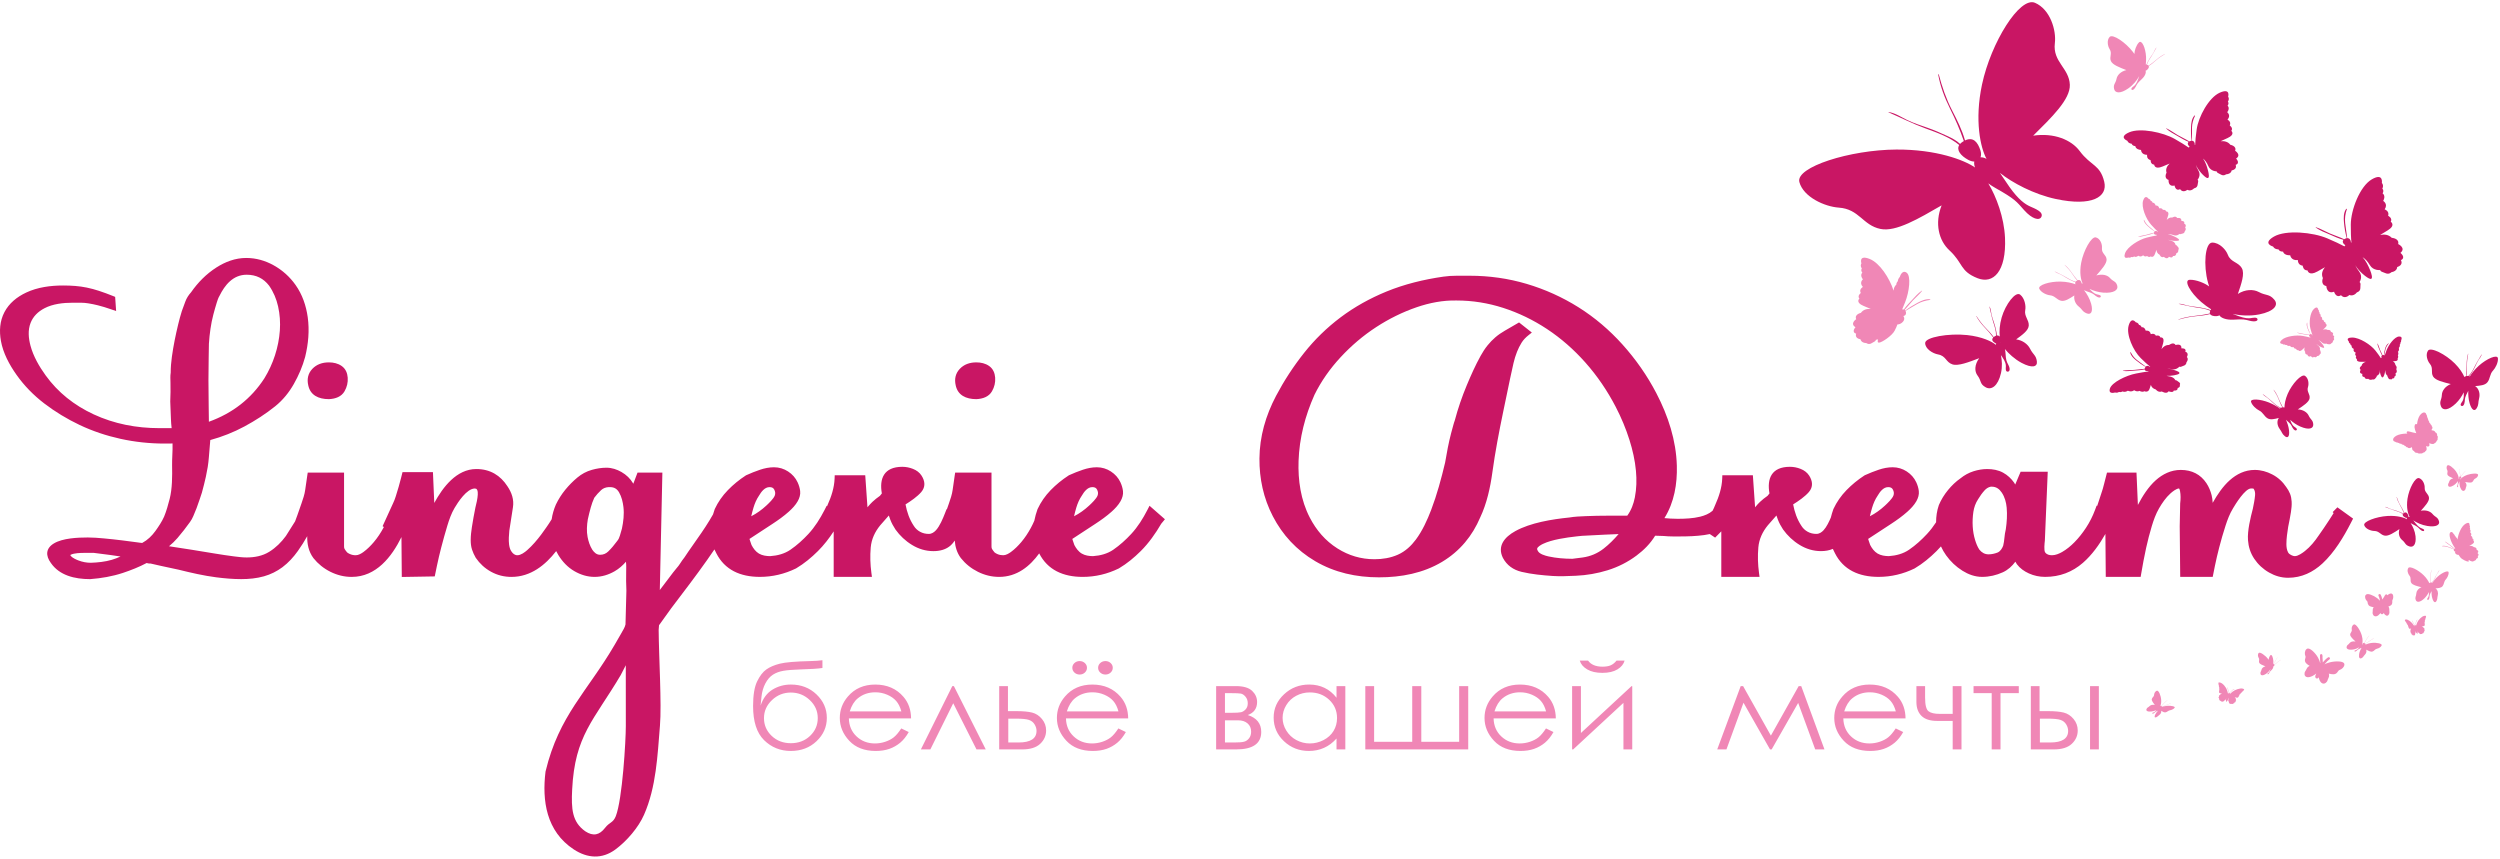 <svg width="227" height="78" viewBox="0 0 227 78" fill="none" xmlns="http://www.w3.org/2000/svg">
<path fill-rule="evenodd" clip-rule="evenodd" d="M197.456 64.269C197.542 64.153 197.166 64.06 196.798 64.088C196.614 64.103 196.449 64.142 196.321 64.185C196.319 64.178 196.315 64.17 196.31 64.163C196.362 64.159 196.413 64.144 196.461 64.127C196.541 64.1 196.619 64.07 196.694 64.034C196.77 63.999 196.843 63.963 196.923 63.936C196.994 63.913 197.074 63.898 197.134 63.856C197.136 63.855 197.134 63.852 197.132 63.853C196.989 63.907 196.844 63.951 196.704 64.014C196.577 64.072 196.441 64.133 196.298 64.148C196.289 64.139 196.278 64.13 196.264 64.122C196.257 64.118 196.251 64.115 196.245 64.112C196.337 64.04 196.417 63.949 196.497 63.857C196.59 63.75 196.691 63.662 196.799 63.58C196.802 63.577 196.8 63.571 196.796 63.574C196.692 63.641 196.595 63.731 196.507 63.829C196.419 63.93 196.329 64.021 196.231 64.106C196.208 64.097 196.187 64.094 196.17 64.096C196.215 63.965 196.248 63.783 196.236 63.565C196.213 63.149 196.005 62.668 195.847 62.716C195.688 62.764 195.596 62.961 195.591 63.089C195.585 63.275 195.414 63.316 195.382 63.479C195.355 63.62 195.51 63.816 195.661 64.012C195.463 63.96 195.283 64.013 195.185 64.113C195.053 64.249 194.967 64.222 194.9 64.387C194.841 64.533 194.982 64.643 195.342 64.605C195.506 64.588 195.67 64.536 195.799 64.476C195.791 64.485 195.785 64.495 195.778 64.503C195.675 64.63 195.604 64.665 195.553 64.681C195.502 64.697 195.404 64.719 195.43 64.776C195.452 64.821 195.529 64.812 195.615 64.729C195.701 64.648 195.711 64.626 195.928 64.535C195.937 64.531 195.944 64.528 195.952 64.524C195.863 64.616 195.761 64.746 195.7 64.871C195.587 65.102 195.643 65.181 195.772 65.131C195.919 65.075 195.917 65.023 196.055 64.928C196.181 64.842 196.278 64.684 196.235 64.537C196.371 64.622 196.507 64.712 196.643 64.678C196.799 64.638 196.883 64.513 197.051 64.49C197.167 64.471 197.37 64.385 197.456 64.269Z" fill="#F087B6"/>
<path fill-rule="evenodd" clip-rule="evenodd" d="M203.638 62.527C203.39 62.461 202.928 62.633 202.709 62.808C202.599 62.897 202.51 62.973 202.45 63.032C202.447 63.03 202.445 63.028 202.442 63.026C202.445 63.024 202.447 63.023 202.449 63.021C202.475 62.997 202.494 62.956 202.463 62.926C202.532 62.858 202.595 62.784 202.665 62.716C202.733 62.651 202.803 62.608 202.892 62.572C202.9 62.569 202.894 62.559 202.887 62.56C202.799 62.571 202.72 62.637 202.661 62.694C202.588 62.764 202.516 62.841 202.457 62.921C202.448 62.914 202.436 62.909 202.421 62.904C202.418 62.903 202.414 62.902 202.411 62.901C202.387 62.817 202.35 62.734 202.324 62.65C202.298 62.568 202.284 62.479 202.25 62.398C202.248 62.395 202.242 62.397 202.242 62.4C202.246 62.488 202.28 62.578 202.307 62.661C202.332 62.74 202.355 62.825 202.394 62.9C202.346 62.901 202.329 62.948 202.336 62.988C202.326 62.988 202.317 62.989 202.307 62.99C202.291 62.911 202.26 62.803 202.219 62.677C202.138 62.421 201.849 62.047 201.6 61.98C201.352 61.914 201.443 62.091 201.443 62.091C201.443 62.091 201.415 62.14 201.466 62.193C201.466 62.193 201.44 62.234 201.488 62.277C201.488 62.277 201.437 62.332 201.518 62.412C201.518 62.412 201.445 62.489 201.54 62.567C201.54 62.567 201.461 62.623 201.514 62.696C201.514 62.696 201.446 62.759 201.502 62.814C201.502 62.814 201.425 62.9 201.605 62.951C201.653 62.965 201.707 62.98 201.762 62.996C201.679 63.001 201.61 63.03 201.573 63.1C201.573 63.1 201.439 63.146 201.496 63.24C201.496 63.24 201.373 63.345 201.504 63.406C201.504 63.406 201.427 63.515 201.536 63.536C201.536 63.536 201.509 63.633 201.642 63.64C201.642 63.64 201.659 63.712 201.772 63.703C201.772 63.703 201.825 63.737 201.879 63.692C201.933 63.648 201.954 63.648 201.957 63.612C201.957 63.612 202.081 63.594 202.109 63.478C202.122 63.425 202.139 63.384 202.158 63.352C202.109 63.46 202.105 63.664 202.133 63.708C202.163 63.755 202.228 63.658 202.26 63.603C202.307 63.525 202.352 63.431 202.365 63.349C202.371 63.397 202.366 63.457 202.334 63.538C202.29 63.65 202.384 63.725 202.384 63.725C202.365 63.757 202.383 63.768 202.403 63.832C202.422 63.896 202.488 63.894 202.488 63.894C202.577 63.958 202.634 63.905 202.634 63.905C202.75 63.965 202.783 63.869 202.783 63.869C202.888 63.906 202.887 63.776 202.887 63.776C203.032 63.789 202.991 63.64 202.991 63.64C203.093 63.589 203.006 63.484 203.006 63.484C203.017 63.407 202.975 63.347 202.909 63.302C202.964 63.316 203.018 63.329 203.067 63.342C203.249 63.388 203.235 63.277 203.235 63.277C203.314 63.259 203.292 63.172 203.292 63.172C203.38 63.136 203.346 63.051 203.346 63.051C203.472 63.031 203.454 62.931 203.454 62.931C203.57 62.903 203.56 62.832 203.56 62.832C203.625 62.819 203.628 62.771 203.628 62.771C203.701 62.752 203.707 62.696 203.707 62.696C203.707 62.696 203.887 62.594 203.638 62.527Z" fill="#F087B6"/>
<path fill-rule="evenodd" clip-rule="evenodd" d="M205.092 59.289C205.203 59.172 205.673 59.489 205.941 59.838C205.96 59.864 205.978 59.889 205.995 59.913C205.995 59.908 205.996 59.903 205.996 59.897C205.999 59.792 206.058 59.594 206.162 59.49C206.266 59.387 206.404 59.692 206.421 60.02C206.426 60.117 206.421 60.21 206.411 60.296C206.419 60.296 206.428 60.298 206.437 60.3C206.447 60.265 206.464 60.231 206.481 60.199C206.514 60.137 206.549 60.077 206.589 60.019C206.63 59.96 206.672 59.904 206.703 59.842C206.732 59.786 206.753 59.723 206.799 59.678C206.801 59.676 206.803 59.678 206.802 59.68C206.737 59.791 206.682 59.904 206.61 60.012C206.549 60.103 206.483 60.2 206.453 60.304C206.456 60.305 206.458 60.306 206.461 60.307C206.486 60.315 206.503 60.327 206.513 60.341C206.614 60.274 206.706 60.201 206.797 60.121C206.893 60.04 206.998 59.966 207.111 59.911C207.115 59.909 207.117 59.915 207.114 59.917C206.997 59.984 206.887 60.056 206.786 60.145C206.702 60.22 206.616 60.294 206.52 60.352C206.539 60.394 206.508 60.45 206.456 60.496C206.437 60.513 206.419 60.523 206.401 60.526C206.43 60.58 206.399 60.705 206.266 60.83C206.1 60.985 206.096 61.008 206.043 61.112C205.988 61.216 205.923 61.249 205.893 61.215C205.855 61.171 205.935 61.119 205.976 61.088C206.016 61.056 206.07 61 206.126 60.85C206.14 60.813 206.154 60.771 206.169 60.729C206.168 60.729 206.168 60.729 206.167 60.728C206.096 60.864 205.954 61.044 205.774 61.169C205.478 61.375 205.288 61.347 205.254 61.193C205.215 61.018 205.307 61 205.342 60.819C205.369 60.684 205.496 60.552 205.701 60.502C205.451 60.404 205.198 60.31 205.138 60.174C205.069 60.017 205.195 59.899 205.089 59.735C205.017 59.623 204.98 59.407 205.092 59.289Z" fill="#F087B6"/>
<path fill-rule="evenodd" clip-rule="evenodd" d="M212.764 60.325C212.758 60.145 212.085 60.113 211.568 60.246C211.12 60.361 210.843 60.563 210.75 60.678C210.753 60.654 210.748 60.632 210.736 60.613C210.762 60.61 210.79 60.597 210.817 60.573C210.892 60.508 210.934 60.435 210.846 60.377C210.949 60.294 211.035 60.194 211.12 60.094C211.219 59.977 211.331 59.876 211.453 59.782C211.456 59.779 211.453 59.774 211.449 59.776C211.33 59.856 211.223 59.957 211.129 60.065C211.034 60.174 210.94 60.273 210.833 60.369C210.828 60.367 210.825 60.364 210.821 60.362C210.807 60.355 210.793 60.351 210.781 60.348C210.8 60.298 210.803 60.243 210.803 60.19C210.804 60.11 210.801 60.031 210.793 59.951C210.784 59.872 210.773 59.794 210.774 59.714C210.776 59.644 210.79 59.568 210.767 59.499C210.767 59.497 210.763 59.498 210.764 59.5C210.768 59.645 210.76 59.789 210.774 59.935C210.788 60.069 210.803 60.214 210.764 60.346C210.691 60.342 210.65 60.418 210.644 60.509C210.642 60.537 210.647 60.559 210.656 60.576C210.636 60.581 210.614 60.594 210.593 60.613C210.621 60.471 210.595 60.149 210.384 59.769C210.14 59.329 209.658 58.896 209.51 59.013C209.362 59.131 209.365 59.383 209.427 59.523C209.519 59.727 209.353 59.843 209.405 60.032C209.45 60.196 209.723 60.343 209.991 60.492C209.747 60.519 209.579 60.651 209.525 60.8C209.451 61.003 209.343 61.009 209.357 61.216C209.368 61.397 209.581 61.458 209.956 61.267C210.182 61.151 210.376 60.968 210.483 60.823C210.476 60.851 210.471 60.882 210.468 60.914C210.446 61.165 210.426 61.185 210.368 61.306C210.309 61.428 210.326 61.507 210.381 61.505C210.452 61.503 210.441 61.399 210.441 61.342C210.44 61.285 210.454 61.201 210.554 61.042C210.586 60.992 210.626 60.935 210.661 60.879C210.615 61.048 210.596 61.313 210.659 61.551C210.761 61.934 210.954 62.036 211.107 61.921C211.282 61.79 211.213 61.713 211.325 61.526C211.408 61.388 211.399 61.184 211.256 61.001C211.556 61.082 211.86 61.167 212.021 61.085C212.207 60.992 212.188 60.801 212.413 60.725C212.567 60.673 212.771 60.505 212.764 60.325Z" fill="#F087B6" stroke="#F087B6" stroke-width="0.216" stroke-miterlimit="10"/>
<path fill-rule="evenodd" clip-rule="evenodd" d="M216.258 58.598C216.315 58.442 215.807 58.328 215.361 58.377C215.112 58.404 214.906 58.472 214.76 58.54C214.778 58.511 214.781 58.479 214.761 58.45C214.81 58.434 214.855 58.409 214.899 58.384C214.977 58.338 215.054 58.288 215.127 58.233C215.199 58.179 215.271 58.123 215.35 58.078C215.42 58.038 215.503 58.004 215.558 57.945C215.56 57.943 215.557 57.941 215.555 57.942C215.413 58.032 215.267 58.111 215.133 58.209C215.015 58.294 214.89 58.386 214.748 58.434C214.738 58.425 214.726 58.414 214.71 58.405C214.699 58.399 214.688 58.394 214.679 58.39C214.751 58.297 214.81 58.191 214.867 58.084C214.941 57.948 215.028 57.83 215.124 57.718C215.127 57.714 215.123 57.709 215.12 57.712C215.024 57.807 214.942 57.925 214.872 58.05C214.806 58.168 214.739 58.278 214.662 58.383C214.571 58.353 214.531 58.416 214.513 58.501C214.511 58.51 214.511 58.518 214.51 58.526C214.497 58.525 214.483 58.526 214.47 58.529C214.526 58.391 214.564 58.088 214.446 57.686C214.302 57.194 213.918 56.634 213.741 56.7C213.564 56.766 213.508 57.007 213.539 57.159C213.584 57.38 213.389 57.439 213.396 57.634C213.403 57.804 213.644 58.028 213.88 58.252C213.628 58.202 213.427 58.275 213.337 58.4C213.216 58.57 213.105 58.542 213.071 58.743C213.041 58.919 213.241 59.042 213.663 58.976C213.873 58.943 214.072 58.859 214.215 58.772C214.2 58.792 214.185 58.811 214.172 58.828C214.059 58.969 213.981 59.009 213.924 59.026C213.868 59.044 213.759 59.069 213.789 59.132C213.812 59.182 213.898 59.172 213.993 59.08C214.088 58.988 214.099 58.965 214.339 58.863C214.378 58.846 214.413 58.827 214.443 58.807C214.349 58.948 214.243 59.173 214.208 59.386C214.154 59.73 214.267 59.843 214.425 59.763C214.605 59.672 214.579 59.597 214.73 59.45C214.842 59.341 214.906 59.165 214.858 58.989C215.062 59.097 215.266 59.209 215.419 59.159C215.595 59.102 215.646 58.935 215.846 58.898C215.984 58.873 216.2 58.754 216.258 58.598Z" fill="#F087B6"/>
<path fill-rule="evenodd" clip-rule="evenodd" d="M214.587 58.643C214.588 58.64 214.588 58.637 214.589 58.635C214.592 58.635 214.595 58.635 214.597 58.635C214.594 58.638 214.591 58.641 214.587 58.643Z" fill="#F087B6" stroke="#F087B6" stroke-width="0.216" stroke-miterlimit="10"/>
<path fill-rule="evenodd" clip-rule="evenodd" d="M215.552 55.418C215.539 55.296 215.611 55.154 215.77 55.06C215.511 55.025 215.244 54.996 215.152 54.883C215.049 54.757 215.133 54.622 214.995 54.496C214.901 54.411 214.812 54.224 214.883 54.093C214.953 53.963 215.459 54.147 215.792 54.405C216.073 54.622 216.203 54.851 216.233 54.967C216.237 54.968 216.239 54.969 216.242 54.97C216.246 54.939 216.257 54.913 216.278 54.897C216.259 54.888 216.242 54.87 216.229 54.846C216.192 54.777 216.182 54.711 216.268 54.69C216.224 54.593 216.201 54.488 216.18 54.384C216.155 54.266 216.114 54.156 216.065 54.047C216.064 54.043 216.068 54.041 216.07 54.044C216.124 54.142 216.161 54.251 216.185 54.36C216.21 54.473 216.239 54.58 216.279 54.687C216.284 54.686 216.287 54.686 216.291 54.685C216.302 54.684 216.312 54.683 216.321 54.684C216.327 54.64 216.347 54.599 216.369 54.56C216.4 54.503 216.435 54.446 216.473 54.392C216.51 54.338 216.55 54.286 216.58 54.227C216.608 54.176 216.628 54.117 216.671 54.075C216.673 54.074 216.675 54.076 216.674 54.077C216.612 54.181 216.56 54.286 216.491 54.386C216.428 54.479 216.36 54.578 216.335 54.687C216.394 54.701 216.403 54.771 216.38 54.841C216.373 54.863 216.362 54.879 216.35 54.889C216.365 54.898 216.379 54.916 216.389 54.939C216.399 54.822 216.456 54.606 216.606 54.389C216.791 54.121 217.102 53.91 217.166 54.028C217.23 54.147 217.196 54.331 217.146 54.419C217.071 54.548 217.145 54.669 217.094 54.796C217.045 54.918 216.851 54.964 216.675 55.02C216.799 55.107 216.855 55.257 216.844 55.383C216.831 55.547 216.883 55.583 216.826 55.725C216.776 55.849 216.657 55.831 216.52 55.588C216.455 55.472 216.41 55.332 216.385 55.214C216.333 55.391 216.34 55.414 216.348 55.518C216.356 55.625 216.319 55.681 216.278 55.665C216.224 55.645 216.265 55.569 216.282 55.526C216.299 55.484 216.315 55.416 216.287 55.27C216.281 55.239 216.273 55.204 216.265 55.169C216.235 55.305 216.158 55.489 216.037 55.635C215.828 55.889 215.649 55.908 215.576 55.777C215.491 55.627 215.569 55.591 215.552 55.418Z" fill="#F087B6" stroke="#F087B6" stroke-width="0.216" stroke-miterlimit="10"/>
<path fill-rule="evenodd" clip-rule="evenodd" d="M220.126 57.143C220.187 57.056 220.061 57.003 220.061 57.003C220.031 56.933 219.966 56.9 219.888 56.889C219.941 56.878 219.994 56.867 220.042 56.857C220.22 56.819 220.153 56.731 220.153 56.731C220.211 56.682 220.149 56.616 220.149 56.616C220.206 56.549 220.135 56.49 220.135 56.49C220.232 56.42 220.167 56.342 220.167 56.342C220.253 56.269 220.207 56.214 220.207 56.214C220.256 56.175 220.236 56.133 220.236 56.133C220.289 56.085 220.265 56.036 220.265 56.036C220.265 56.036 220.367 55.871 220.122 55.92C219.877 55.967 219.568 56.309 219.471 56.55C219.421 56.672 219.383 56.774 219.361 56.851C219.358 56.85 219.355 56.849 219.351 56.848C219.353 56.846 219.354 56.843 219.355 56.841C219.365 56.81 219.361 56.767 219.32 56.754C219.345 56.667 219.362 56.578 219.388 56.49C219.413 56.407 219.452 56.34 219.509 56.272C219.514 56.265 219.505 56.26 219.499 56.264C219.43 56.31 219.396 56.399 219.373 56.473C219.345 56.563 219.323 56.659 219.313 56.752C219.302 56.75 219.289 56.75 219.273 56.752C219.267 56.753 219.262 56.755 219.257 56.757C219.217 56.684 219.166 56.615 219.124 56.543C219.081 56.469 219.049 56.388 218.998 56.319C218.997 56.316 218.991 56.318 218.992 56.322C219.015 56.403 219.067 56.483 219.11 56.557C219.15 56.626 219.19 56.701 219.242 56.764C219.208 56.786 219.217 56.831 219.242 56.861C219.238 56.863 219.234 56.865 219.231 56.867C219.19 56.804 219.132 56.724 219.061 56.63C218.915 56.437 218.607 56.216 218.445 56.247C218.283 56.279 218.403 56.4 218.403 56.4C218.403 56.4 218.408 56.452 218.456 56.48C218.456 56.48 218.459 56.525 218.502 56.546C218.502 56.546 218.496 56.611 218.573 56.652C218.573 56.652 218.564 56.745 218.647 56.78C218.647 56.78 218.626 56.856 218.684 56.901C218.684 56.901 218.672 56.981 218.725 57.008C218.725 57.008 218.718 57.111 218.836 57.09C218.868 57.085 218.904 57.079 218.939 57.073C218.897 57.107 218.87 57.158 218.878 57.232C218.878 57.232 218.824 57.321 218.892 57.382C218.892 57.382 218.867 57.518 218.963 57.524C218.963 57.524 218.964 57.647 219.032 57.625C219.032 57.625 219.056 57.719 219.131 57.678C219.131 57.678 219.169 57.735 219.228 57.686C219.228 57.686 219.27 57.696 219.282 57.638C219.293 57.579 219.305 57.572 219.292 57.54C219.292 57.54 219.353 57.48 219.321 57.369C219.314 57.343 219.309 57.32 219.305 57.299C219.347 57.404 219.439 57.526 219.48 57.544C219.533 57.566 219.527 57.456 219.52 57.396C219.514 57.343 219.504 57.285 219.488 57.232C219.499 57.259 219.508 57.292 219.514 57.33C219.532 57.445 219.651 57.47 219.651 57.47C219.65 57.504 219.671 57.506 219.72 57.552C219.768 57.599 219.823 57.57 219.823 57.57C219.931 57.586 219.953 57.517 219.953 57.517C220.081 57.519 220.062 57.423 220.062 57.423C220.17 57.41 220.104 57.3 220.104 57.3C220.235 57.252 220.126 57.143 220.126 57.143Z" fill="#F087B6"/>
<path fill-rule="evenodd" clip-rule="evenodd" d="M222.335 51.971C222.313 51.75 221.753 51.985 221.337 52.361C221.129 52.548 220.971 52.749 220.862 52.92C220.851 52.912 220.839 52.907 220.824 52.902C220.884 52.85 220.929 52.784 220.969 52.719C221.036 52.612 221.098 52.504 221.151 52.391C221.204 52.278 221.254 52.165 221.322 52.059C221.383 51.966 221.464 51.873 221.491 51.766C221.492 51.762 221.486 51.761 221.484 51.764C221.369 51.963 221.241 52.15 221.141 52.356C221.049 52.544 220.951 52.745 220.792 52.895C220.772 52.893 220.75 52.893 220.724 52.896C220.711 52.897 220.7 52.899 220.689 52.901C220.722 52.728 220.719 52.543 220.717 52.358C220.712 52.141 220.739 51.94 220.78 51.741C220.781 51.735 220.772 51.73 220.771 51.735C220.718 51.914 220.698 52.113 220.699 52.314C220.7 52.519 220.692 52.712 220.666 52.907C220.627 52.917 220.6 52.932 220.581 52.951C220.492 52.749 220.333 52.498 220.079 52.243C219.596 51.759 218.817 51.367 218.677 51.572C218.535 51.777 218.64 52.103 218.774 52.261C218.97 52.493 218.807 52.702 218.947 52.93C219.068 53.127 219.471 53.222 219.868 53.32C219.571 53.441 219.411 53.671 219.401 53.884C219.388 54.172 219.254 54.218 219.353 54.482C219.44 54.713 219.732 54.717 220.13 54.337C220.31 54.165 220.452 53.949 220.544 53.757C220.546 53.775 220.547 53.793 220.547 53.81C220.561 54.058 220.513 54.167 220.469 54.233C220.424 54.3 220.329 54.418 220.424 54.462C220.498 54.497 220.582 54.415 220.597 54.235C220.611 54.056 220.601 54.02 220.765 53.709C220.771 53.697 220.776 53.684 220.782 53.672C220.774 53.867 220.792 54.12 220.854 54.328C220.969 54.712 221.124 54.758 221.227 54.578C221.343 54.373 221.285 54.312 221.349 54.068C221.408 53.846 221.353 53.564 221.14 53.427C221.4 53.404 221.663 53.388 221.791 53.219C221.936 53.028 221.902 52.799 222.08 52.612C222.204 52.484 222.357 52.192 222.335 51.971Z" fill="#F087B6"/>
<path fill-rule="evenodd" clip-rule="evenodd" d="M219.661 43.416C219.311 43.289 218.739 44.355 218.599 45.295C218.479 46.108 218.656 46.709 218.805 46.948C218.759 46.925 218.714 46.916 218.669 46.92C218.682 46.876 218.679 46.821 218.655 46.76C218.586 46.588 218.479 46.466 218.3 46.564C218.22 46.334 218.094 46.119 217.966 45.905C217.817 45.655 217.712 45.396 217.622 45.128C217.619 45.12 217.607 45.122 217.609 45.13C217.671 45.384 217.782 45.634 217.918 45.868C218.054 46.104 218.174 46.333 218.275 46.58C218.267 46.584 218.26 46.589 218.253 46.594C218.229 46.611 218.209 46.629 218.195 46.647C218.114 46.578 218.011 46.531 217.91 46.49C217.758 46.429 217.604 46.373 217.445 46.327C217.287 46.282 217.128 46.24 216.977 46.176C216.843 46.12 216.709 46.04 216.56 46.023C216.555 46.023 216.554 46.029 216.559 46.031C216.84 46.135 217.11 46.256 217.4 46.343C217.668 46.424 217.955 46.509 218.179 46.673C218.115 46.79 218.231 46.914 218.399 46.992C218.451 47.017 218.498 47.026 218.537 47.023C218.531 47.059 218.539 47.104 218.561 47.154C218.311 47.001 217.673 46.798 216.786 46.85C215.757 46.912 214.56 47.362 214.673 47.692C214.785 48.021 215.272 48.208 215.587 48.212C216.046 48.22 216.143 48.576 216.544 48.637C216.893 48.69 217.383 48.359 217.873 48.038C217.738 48.453 217.863 48.826 218.107 49.028C218.44 49.301 218.369 49.481 218.776 49.616C219.133 49.734 219.411 49.436 219.33 48.684C219.281 48.229 219.075 47.775 218.88 47.493C218.929 47.525 218.983 47.556 219.043 47.586C219.505 47.813 219.529 47.86 219.718 48.047C219.906 48.235 220.069 48.267 220.108 48.176C220.158 48.06 219.95 47.998 219.842 47.955C219.734 47.913 219.581 47.827 219.354 47.544C219.282 47.454 219.204 47.346 219.123 47.246C219.412 47.449 219.905 47.681 220.409 47.759C221.219 47.887 221.562 47.652 221.458 47.317C221.34 46.934 221.14 46.987 220.867 46.663C220.666 46.424 220.27 46.283 219.811 46.377C220.193 45.951 220.586 45.525 220.554 45.201C220.517 44.828 220.137 44.715 220.161 44.292C220.178 44.002 220.01 43.543 219.661 43.416Z" fill="#C91664"/>
<path fill-rule="evenodd" clip-rule="evenodd" d="M224.865 49.903C224.911 49.694 224.627 49.679 224.627 49.679C224.513 49.566 224.361 49.548 224.202 49.582C224.295 49.523 224.387 49.465 224.471 49.413C224.78 49.219 224.579 49.095 224.579 49.095C224.651 48.961 224.48 48.878 224.48 48.878C224.534 48.71 224.35 48.648 224.35 48.648C224.479 48.447 224.291 48.342 224.291 48.342C224.394 48.143 224.263 48.068 224.263 48.068C224.325 47.959 224.251 47.895 224.251 47.895C224.314 47.767 224.229 47.689 224.229 47.689C224.229 47.689 224.29 47.304 223.86 47.565C223.49 47.79 223.208 48.464 223.142 48.985C223.136 48.981 223.132 48.979 223.132 48.979C223.108 48.837 222.986 48.769 222.986 48.769C222.976 48.692 222.897 48.636 222.897 48.636C222.878 48.544 222.785 48.478 222.785 48.478C222.785 48.478 222.645 48.191 222.481 48.351C222.317 48.511 222.516 49.141 222.77 49.544C222.831 49.64 222.887 49.727 222.94 49.807C222.911 49.805 222.888 49.809 222.87 49.818C222.753 49.696 222.607 49.592 222.472 49.49C222.328 49.38 222.174 49.251 222.005 49.175C221.998 49.172 221.99 49.182 221.995 49.186C222.126 49.306 222.293 49.401 222.435 49.509C222.573 49.614 222.701 49.734 222.84 49.837C222.831 49.846 222.824 49.857 222.818 49.868C222.644 49.777 222.456 49.699 222.269 49.635C222.109 49.581 221.908 49.525 221.738 49.575C221.724 49.578 221.723 49.6 221.74 49.6C221.933 49.595 222.1 49.617 222.282 49.68C222.461 49.743 222.634 49.82 222.811 49.886C222.801 49.922 222.804 49.966 222.817 50.002C222.836 50.053 222.886 50.077 222.938 50.078C222.902 50.159 222.911 50.26 223.052 50.341C223.112 50.375 223.181 50.387 223.244 50.38C223.273 50.439 223.33 50.514 223.4 50.609C223.535 50.794 224.001 51.006 224.12 50.994C224.187 50.987 224.173 50.927 224.135 50.857C224.188 50.863 224.225 50.858 224.225 50.858C224.252 50.925 224.293 50.913 224.424 50.969C224.555 51.025 224.635 50.931 224.635 50.931C224.856 50.887 224.842 50.741 224.842 50.741C225.089 50.655 224.975 50.486 224.975 50.486C225.17 50.387 224.953 50.222 224.953 50.222C225.164 50.037 224.865 49.903 224.865 49.903Z" fill="#F087B6"/>
<path fill-rule="evenodd" clip-rule="evenodd" d="M225.009 43.1C224.988 42.953 224.434 42.975 224.02 43.121C223.662 43.248 223.453 43.433 223.387 43.535C223.387 43.514 223.381 43.496 223.37 43.482C223.391 43.477 223.413 43.465 223.433 43.444C223.489 43.384 223.517 43.322 223.44 43.28C223.517 43.205 223.579 43.117 223.64 43.029C223.712 42.925 223.796 42.835 223.887 42.748C223.89 42.746 223.886 42.742 223.884 42.744C223.792 42.819 223.713 42.909 223.645 43.004C223.577 43.1 223.508 43.189 223.428 43.274C223.425 43.273 223.421 43.271 223.418 43.27C223.406 43.265 223.395 43.262 223.384 43.261C223.396 43.218 223.394 43.173 223.389 43.129C223.383 43.064 223.374 42.999 223.36 42.935C223.346 42.87 223.33 42.807 223.325 42.742C223.32 42.684 223.325 42.62 223.301 42.565C223.3 42.564 223.297 42.565 223.298 42.567C223.313 42.685 223.32 42.804 223.344 42.922C223.367 43.032 223.391 43.149 223.37 43.26C223.309 43.262 223.283 43.328 223.285 43.403C223.286 43.425 223.292 43.444 223.301 43.457C223.285 43.462 223.268 43.474 223.252 43.492C223.264 43.374 223.215 43.11 223.01 42.814C222.772 42.471 222.34 42.15 222.228 42.257C222.117 42.364 222.141 42.571 222.205 42.681C222.296 42.841 222.171 42.949 222.229 43.1C222.279 43.232 222.516 43.333 222.749 43.436C222.551 43.475 222.424 43.596 222.392 43.722C222.349 43.894 222.261 43.906 222.29 44.075C222.315 44.223 222.494 44.258 222.785 44.074C222.961 43.963 223.105 43.797 223.18 43.672C223.177 43.696 223.175 43.72 223.176 43.747C223.178 43.954 223.164 43.973 223.127 44.077C223.089 44.181 223.109 44.244 223.155 44.239C223.213 44.231 223.195 44.147 223.19 44.101C223.184 44.055 223.188 43.984 223.258 43.847C223.279 43.803 223.307 43.754 223.332 43.705C223.308 43.848 223.316 44.066 223.388 44.257C223.503 44.563 223.67 44.634 223.786 44.528C223.918 44.408 223.855 44.35 223.932 44.188C223.987 44.07 223.963 43.903 223.829 43.764C224.083 43.808 224.339 43.856 224.464 43.778C224.609 43.687 224.577 43.532 224.755 43.453C224.876 43.4 225.029 43.247 225.009 43.1Z" fill="#F087B6"/>
<path fill-rule="evenodd" clip-rule="evenodd" d="M219.915 37.658C219.623 37.912 219.51 38.616 219.594 39.023C219.637 39.229 219.678 39.399 219.718 39.52C219.712 39.52 219.708 39.522 219.703 39.523C219.702 39.519 219.702 39.515 219.7 39.511C219.687 39.461 219.641 39.405 219.575 39.419C219.528 39.28 219.471 39.145 219.427 39.005C219.385 38.871 219.378 38.75 219.394 38.612C219.396 38.601 219.378 38.6 219.373 38.609C219.321 38.727 219.354 38.875 219.39 38.993C219.434 39.138 219.491 39.286 219.562 39.422C219.545 39.428 219.527 39.438 219.508 39.453C219.504 39.456 219.5 39.46 219.497 39.464C219.355 39.426 219.205 39.407 219.062 39.374C218.921 39.341 218.78 39.289 218.637 39.268C218.631 39.268 218.629 39.276 218.634 39.279C218.764 39.342 218.923 39.371 219.066 39.404C219.2 39.435 219.342 39.473 219.481 39.484C219.445 39.543 219.5 39.602 219.564 39.625C219.556 39.636 219.55 39.65 219.545 39.663C219.417 39.62 219.236 39.573 219.019 39.523C218.582 39.423 217.811 39.486 217.519 39.74C217.226 39.994 217.555 40.02 217.555 40.02C217.555 40.02 217.604 40.093 217.721 40.072C217.721 40.072 217.762 40.136 217.863 40.111C217.863 40.111 217.902 40.217 218.084 40.18C218.084 40.18 218.137 40.33 218.326 40.276C218.326 40.276 218.345 40.415 218.494 40.408C218.494 40.408 218.531 40.542 218.655 40.516C218.655 40.516 218.721 40.679 218.937 40.497C218.995 40.448 219.059 40.394 219.124 40.339C219.067 40.444 219.056 40.554 219.129 40.653C219.129 40.653 219.091 40.854 219.271 40.859C219.271 40.859 219.329 41.093 219.52 40.978C219.52 40.978 219.618 41.159 219.735 41.04C219.735 41.04 219.854 41.151 219.969 40.994C219.969 40.994 220.087 41.029 220.163 40.883C220.163 40.883 220.255 40.843 220.232 40.742C220.209 40.64 220.226 40.614 220.175 40.583C220.175 40.583 220.248 40.415 220.1 40.289C220.033 40.232 219.988 40.179 219.956 40.131C220.074 40.277 220.368 40.442 220.453 40.442C220.547 40.441 220.457 40.286 220.402 40.202C220.324 40.083 220.222 39.953 220.113 39.873C220.187 39.903 220.272 39.956 220.364 40.06C220.492 40.203 220.678 40.145 220.678 40.145C220.709 40.193 220.738 40.18 220.847 40.206C220.956 40.233 221.004 40.151 221.004 40.151C221.168 40.09 221.136 39.979 221.136 39.979C221.313 39.883 221.2 39.767 221.2 39.767C221.336 39.666 221.146 39.566 221.146 39.566C221.28 39.397 221.03 39.331 221.03 39.331C221.035 39.165 220.814 39.189 220.814 39.189C220.71 39.115 220.591 39.121 220.473 39.166C220.537 39.109 220.599 39.053 220.656 39.003C220.865 38.816 220.692 38.745 220.692 38.745C220.728 38.633 220.584 38.591 220.584 38.591C220.602 38.455 220.451 38.43 220.451 38.43C220.52 38.259 220.361 38.201 220.361 38.201C220.411 38.036 220.299 37.995 220.299 37.995C220.331 37.904 220.264 37.863 220.264 37.863C220.294 37.757 220.217 37.707 220.217 37.707C220.217 37.707 220.207 37.404 219.915 37.658Z" fill="#F087B6" stroke="#F087B6" stroke-width="0.216" stroke-miterlimit="10"/>
<path fill-rule="evenodd" clip-rule="evenodd" d="M226.811 32.533C226.772 32.149 225.8 32.556 225.08 33.207C224.718 33.534 224.445 33.882 224.255 34.179C224.237 34.166 224.215 34.155 224.19 34.148C224.293 34.058 224.371 33.943 224.441 33.83C224.556 33.645 224.664 33.456 224.756 33.261C224.849 33.066 224.935 32.869 225.053 32.685C225.158 32.523 225.299 32.363 225.346 32.177C225.347 32.171 225.338 32.169 225.335 32.174C225.137 32.518 224.914 32.844 224.74 33.2C224.58 33.527 224.409 33.876 224.135 34.136C224.1 34.131 224.061 34.131 224.016 34.137C223.994 34.139 223.974 34.143 223.955 34.146C224.012 33.846 224.008 33.524 224.003 33.203C223.996 32.828 224.042 32.479 224.113 32.132C224.115 32.123 224.1 32.114 224.097 32.123C224.006 32.434 223.971 32.779 223.972 33.126C223.974 33.482 223.961 33.817 223.915 34.155C223.847 34.173 223.8 34.2 223.768 34.232C223.613 33.882 223.337 33.445 222.897 33.003C222.059 32.163 220.707 31.483 220.463 31.838C220.219 32.193 220.4 32.759 220.633 33.035C220.972 33.437 220.689 33.8 220.932 34.194C221.142 34.537 221.841 34.701 222.532 34.872C222.016 35.08 221.738 35.481 221.722 35.85C221.699 36.351 221.466 36.431 221.638 36.888C221.788 37.289 222.296 37.295 222.986 36.636C223.299 36.338 223.544 35.964 223.705 35.63C223.707 35.661 223.71 35.692 223.711 35.721C223.735 36.152 223.652 36.341 223.575 36.457C223.497 36.572 223.332 36.776 223.497 36.854C223.626 36.915 223.771 36.772 223.797 36.46C223.822 36.148 223.804 36.087 224.088 35.547C224.099 35.525 224.109 35.505 224.119 35.484C224.105 35.822 224.136 36.26 224.244 36.622C224.444 37.289 224.712 37.367 224.89 37.055C225.094 36.7 224.991 36.594 225.103 36.171C225.205 35.786 225.109 35.297 224.74 35.058C225.19 35.018 225.647 34.99 225.869 34.697C226.121 34.364 226.062 33.967 226.372 33.644C226.583 33.423 226.849 32.915 226.811 32.533Z" fill="#C91664"/>
<path fill-rule="evenodd" clip-rule="evenodd" d="M204.395 36.494C204.298 36.172 205.22 36.226 206.023 36.548C206.424 36.71 206.763 36.914 207.016 37.101C207.026 37.085 207.041 37.071 207.058 37.057C206.945 37.013 206.843 36.942 206.748 36.871C206.593 36.754 206.442 36.631 206.302 36.5C206.162 36.367 206.026 36.233 205.869 36.118C205.73 36.017 205.562 35.927 205.461 35.789C205.458 35.784 205.465 35.78 205.469 35.783C205.745 36.006 206.035 36.206 206.295 36.446C206.534 36.665 206.79 36.899 207.099 37.031C207.126 37.017 207.157 37.006 207.195 36.998C207.213 36.994 207.231 36.991 207.247 36.988C207.101 36.762 206.996 36.501 206.893 36.239C206.772 35.933 206.618 35.664 206.444 35.403C206.44 35.396 206.449 35.385 206.454 35.391C206.633 35.617 206.776 35.887 206.891 36.168C207.009 36.456 207.132 36.724 207.283 36.985C207.344 36.98 207.391 36.988 207.427 37.005C207.436 36.677 207.513 36.246 207.721 35.764C208.117 34.846 208.984 33.911 209.3 34.13C209.617 34.349 209.66 34.858 209.564 35.147C209.424 35.569 209.775 35.782 209.711 36.171C209.655 36.507 209.144 36.839 208.643 37.173C209.13 37.196 209.49 37.441 209.627 37.735C209.812 38.134 210.028 38.133 210.043 38.551C210.055 38.918 209.646 39.068 208.868 38.73C208.514 38.577 208.19 38.344 207.948 38.12C207.957 38.146 207.965 38.171 207.974 38.195C208.099 38.551 208.23 38.68 208.331 38.752C208.432 38.824 208.635 38.941 208.528 39.051C208.443 39.137 208.278 39.062 208.152 38.817C208.027 38.572 208.021 38.517 207.611 38.161C207.594 38.147 207.579 38.133 207.564 38.118C207.689 38.388 207.81 38.752 207.844 39.075C207.907 39.672 207.716 39.811 207.467 39.609C207.184 39.379 207.231 39.264 206.998 38.953C206.787 38.671 206.699 38.248 206.919 37.949C206.54 38.045 206.161 38.151 205.884 37.978C205.568 37.78 205.483 37.442 205.123 37.268C204.878 37.15 204.493 36.814 204.395 36.494Z" fill="#C91664"/>
<path fill-rule="evenodd" clip-rule="evenodd" d="M217.827 30.556C217.439 30.576 216.894 31.279 216.692 31.825C216.631 31.989 216.578 32.138 216.535 32.269C216.522 32.261 216.506 32.255 216.488 32.25C216.529 32.071 216.559 31.89 216.607 31.711C216.66 31.513 216.754 31.355 216.897 31.19C216.91 31.176 216.884 31.163 216.869 31.173C216.689 31.288 216.612 31.498 216.563 31.672C216.511 31.857 216.471 32.051 216.453 32.243C216.44 32.241 216.425 32.24 216.409 32.239C216.38 32.237 216.354 32.24 216.333 32.246C216.265 32.083 216.176 31.924 216.109 31.762C216.031 31.576 215.983 31.375 215.885 31.196C215.881 31.188 215.866 31.192 215.866 31.2C215.888 31.397 215.988 31.602 216.066 31.789C216.132 31.947 216.195 32.114 216.285 32.267C216.217 32.314 216.217 32.407 216.255 32.481C216.227 32.487 216.2 32.496 216.174 32.508C216.069 32.336 215.902 32.106 215.69 31.836C215.277 31.306 214.249 30.642 213.574 30.649C212.9 30.657 213.273 30.999 213.273 30.999C213.273 30.999 213.243 31.129 213.413 31.217C213.413 31.217 213.384 31.326 213.539 31.396C213.539 31.396 213.457 31.551 213.726 31.683C213.726 31.683 213.607 31.903 213.907 32.022C213.907 32.022 213.756 32.197 213.949 32.33C213.949 32.33 213.829 32.518 214.015 32.606C214.015 32.606 213.895 32.852 214.386 32.853C214.518 32.853 214.665 32.854 214.813 32.854C214.612 32.919 214.461 33.03 214.429 33.213C214.429 33.213 214.132 33.402 214.349 33.581C214.349 33.581 214.131 33.898 214.508 33.952C214.508 33.952 214.404 34.248 214.695 34.226C214.695 34.226 214.705 34.464 215.042 34.396C215.042 34.396 215.144 34.549 215.418 34.456C215.418 34.456 215.58 34.499 215.678 34.363C215.776 34.227 215.829 34.213 215.805 34.13C215.805 34.13 216.102 34.011 216.075 33.728C216.07 33.67 216.069 33.617 216.071 33.569C216.08 33.84 216.192 34.18 216.278 34.251C216.391 34.342 216.481 34.084 216.522 33.939C216.551 33.832 216.578 33.716 216.593 33.602C216.596 33.641 216.599 33.683 216.599 33.729C216.604 34.012 216.782 34.119 216.782 34.119C216.774 34.203 216.805 34.215 216.87 34.346C216.936 34.479 217.026 34.429 217.026 34.429C217.19 34.511 217.237 34.354 217.237 34.354C217.435 34.408 217.425 34.17 217.425 34.17C217.593 34.181 217.514 33.889 217.514 33.889C217.726 33.82 217.58 33.511 217.58 33.511C217.692 33.325 217.51 33.148 217.51 33.148C217.479 32.967 217.385 32.862 217.265 32.806C217.35 32.799 217.434 32.793 217.51 32.787C217.792 32.766 217.707 32.526 217.707 32.526C217.807 32.431 217.726 32.248 217.726 32.248C217.828 32.108 217.729 31.939 217.729 31.939C217.894 31.808 217.81 31.593 217.81 31.593C217.956 31.451 217.898 31.298 217.898 31.298C217.982 31.223 217.957 31.115 217.957 31.115C218.049 31.02 218.024 30.893 218.024 30.893C218.024 30.893 218.214 30.536 217.827 30.556Z" fill="#C91664"/>
<path fill-rule="evenodd" clip-rule="evenodd" d="M210.094 28.06C209.738 28.403 209.645 29.311 209.783 29.826C209.852 30.085 209.917 30.3 209.976 30.453C209.97 30.454 209.964 30.456 209.957 30.458C209.957 30.453 209.956 30.448 209.954 30.444C209.933 30.38 209.87 30.311 209.786 30.333C209.718 30.158 209.634 29.989 209.568 29.813C209.504 29.644 209.486 29.49 209.497 29.313C209.498 29.297 209.475 29.298 209.47 29.31C209.411 29.464 209.465 29.651 209.519 29.8C209.586 29.982 209.669 30.168 209.77 30.338C209.749 30.347 209.726 30.361 209.703 30.382C209.698 30.386 209.693 30.391 209.689 30.396C209.505 30.356 209.312 30.342 209.127 30.308C208.945 30.274 208.761 30.216 208.576 30.199C208.568 30.198 208.566 30.209 208.573 30.212C208.743 30.285 208.95 30.312 209.133 30.346C209.307 30.378 209.491 30.417 209.67 30.423C209.628 30.501 209.703 30.573 209.786 30.598C209.777 30.613 209.77 30.63 209.765 30.647C209.597 30.601 209.363 30.552 209.082 30.501C208.517 30.4 207.535 30.527 207.179 30.87C206.824 31.213 207.246 31.226 207.246 31.226C207.246 31.226 207.315 31.316 207.463 31.282C207.463 31.282 207.519 31.361 207.647 31.324C207.647 31.324 207.704 31.456 207.934 31.398C207.934 31.398 208.014 31.587 208.252 31.505C208.252 31.505 208.285 31.683 208.475 31.664C208.475 31.664 208.533 31.834 208.689 31.793C208.689 31.793 208.785 31.997 209.048 31.751C209.119 31.684 209.197 31.611 209.277 31.537C209.212 31.675 209.204 31.816 209.306 31.939C209.306 31.939 209.271 32.198 209.503 32.194C209.503 32.194 209.593 32.489 209.829 32.331C209.829 32.331 209.967 32.557 210.108 32.397C210.108 32.397 210.269 32.531 210.404 32.322C210.404 32.322 210.558 32.361 210.645 32.168C210.645 32.168 210.76 32.113 210.723 31.984C210.686 31.856 210.706 31.821 210.639 31.784C210.639 31.784 210.72 31.566 210.522 31.414C210.432 31.346 210.37 31.28 210.325 31.22C210.488 31.4 210.875 31.593 210.984 31.587C211.105 31.58 210.977 31.387 210.901 31.284C210.793 31.136 210.653 30.976 210.508 30.881C210.605 30.915 210.716 30.978 210.842 31.104C211.017 31.279 211.25 31.195 211.25 31.195C211.293 31.255 211.33 31.235 211.471 31.262C211.613 31.289 211.668 31.181 211.668 31.181C211.872 31.093 211.824 30.953 211.824 30.953C212.044 30.819 211.891 30.678 211.891 30.678C212.057 30.541 211.806 30.424 211.806 30.424C211.966 30.2 211.641 30.131 211.641 30.131C211.636 29.918 211.356 29.962 211.356 29.962C211.217 29.874 211.065 29.888 210.918 29.954C210.994 29.878 211.07 29.802 211.139 29.734C211.393 29.481 211.168 29.402 211.168 29.402C211.206 29.257 211.018 29.212 211.018 29.212C211.031 29.036 210.835 29.014 210.835 29.014C210.912 28.791 210.704 28.727 210.704 28.727C210.756 28.513 210.61 28.467 210.61 28.467C210.644 28.348 210.556 28.3 210.556 28.3C210.586 28.162 210.485 28.104 210.485 28.104C210.485 28.104 210.449 27.717 210.094 28.06Z" fill="#F087B6"/>
<path fill-rule="evenodd" clip-rule="evenodd" d="M197.549 31.328C197.35 31.008 196.952 31.324 196.952 31.324C196.657 31.314 196.432 31.471 196.262 31.703C196.313 31.518 196.364 31.336 196.41 31.171C196.581 30.559 196.159 30.64 196.159 30.64C196.088 30.385 195.755 30.483 195.755 30.483C195.617 30.205 195.292 30.344 195.292 30.344C195.214 29.937 194.832 30.025 194.832 30.025C194.722 29.652 194.453 29.711 194.453 29.711C194.4 29.5 194.22 29.506 194.22 29.506C194.144 29.27 193.934 29.27 193.934 29.27C193.934 29.27 193.534 28.711 193.285 29.549C193.035 30.386 193.702 31.851 194.376 32.513C194.716 32.847 195.008 33.117 195.237 33.296C195.229 33.304 195.221 33.312 195.213 33.321C195.207 33.314 195.201 33.308 195.194 33.302C195.105 33.223 194.945 33.173 194.833 33.283C194.57 33.078 194.288 32.894 194.028 32.685C193.778 32.484 193.612 32.266 193.472 31.985C193.46 31.961 193.423 31.982 193.427 32.006C193.473 32.293 193.724 32.529 193.941 32.707C194.208 32.926 194.504 33.135 194.813 33.305C194.787 33.336 194.765 33.377 194.747 33.429C194.74 33.45 194.737 33.469 194.735 33.487C194.412 33.505 194.085 33.566 193.761 33.59C193.434 33.616 193.094 33.599 192.768 33.653C192.755 33.655 192.755 33.676 192.768 33.679C193.09 33.727 193.457 33.68 193.788 33.653C194.097 33.629 194.425 33.613 194.733 33.543C194.753 33.681 194.925 33.718 195.07 33.685C195.071 33.7 195.071 33.714 195.073 33.729C194.785 33.763 194.406 33.828 193.958 33.914C193.036 34.091 191.744 34.73 191.58 35.284C191.415 35.839 192.041 35.639 192.041 35.639C192.041 35.639 192.231 35.702 192.412 35.59C192.412 35.59 192.573 35.647 192.72 35.542C192.72 35.542 192.938 35.657 193.211 35.476C193.211 35.476 193.519 35.642 193.781 35.432C193.781 35.432 194.012 35.609 194.267 35.492C194.267 35.492 194.525 35.647 194.708 35.522C194.708 35.522 195.056 35.695 195.185 35.294C195.22 35.186 195.259 35.066 195.299 34.945C195.345 35.129 195.478 35.286 195.751 35.369C195.751 35.369 195.965 35.669 196.296 35.546C196.296 35.546 196.728 35.821 196.909 35.53C196.909 35.53 197.339 35.705 197.381 35.46C197.381 35.46 197.75 35.524 197.733 35.228C197.733 35.228 197.995 35.191 197.924 34.938C197.924 34.938 198.033 34.819 197.849 34.697C197.665 34.575 197.658 34.527 197.523 34.522C197.523 34.522 197.417 34.243 196.975 34.178C196.874 34.163 196.786 34.145 196.706 34.127C197.141 34.15 197.724 34.041 197.856 33.937C198.023 33.803 197.631 33.663 197.41 33.597C197.214 33.538 196.996 33.485 196.784 33.456C196.898 33.463 197.026 33.481 197.171 33.519C197.599 33.631 197.888 33.295 197.888 33.295C198.009 33.348 198.048 33.285 198.293 33.201C198.538 33.117 198.528 32.904 198.528 32.904C198.77 32.588 198.568 32.419 198.568 32.419C198.791 32.019 198.427 31.939 198.427 31.939C198.564 31.583 198.068 31.629 198.068 31.629C198.118 31.144 197.549 31.328 197.549 31.328Z" fill="#C91664"/>
<path fill-rule="evenodd" clip-rule="evenodd" d="M200.866 22.027C200.216 22.032 200.049 24.087 200.49 25.678C200.522 25.793 200.557 25.904 200.592 26.011C200.574 25.999 200.557 25.987 200.539 25.974C200.199 25.718 199.42 25.384 198.831 25.404C198.243 25.425 198.867 26.558 199.869 27.42C200.165 27.675 200.473 27.896 200.77 28.082C200.751 28.105 200.733 28.132 200.716 28.163C200.582 28.1 200.433 28.061 200.288 28.027C200.009 27.963 199.728 27.906 199.443 27.87C199.159 27.834 198.874 27.805 198.597 27.736C198.351 27.674 198.096 27.573 197.838 27.584C197.829 27.584 197.83 27.595 197.837 27.596C198.351 27.7 198.849 27.836 199.37 27.909C199.813 27.971 200.283 28.035 200.691 28.215C200.687 28.224 200.682 28.233 200.679 28.243C200.644 28.331 200.639 28.406 200.658 28.468C200.193 28.57 199.734 28.637 199.251 28.687C198.755 28.739 198.257 28.837 197.801 29.005C197.788 29.01 197.798 29.028 197.812 29.024C198.316 28.878 198.821 28.764 199.356 28.714C199.803 28.673 200.251 28.629 200.677 28.515C200.763 28.669 201.016 28.726 201.292 28.702C201.392 28.693 201.47 28.667 201.525 28.63C201.626 28.839 202.1 29.072 202.829 29.024C203.735 28.965 203.817 29.012 204.282 29.127C204.746 29.242 205.016 29.15 204.983 28.984C204.94 28.771 204.573 28.857 204.371 28.887C204.17 28.917 203.86 28.921 203.243 28.699C203.091 28.644 202.923 28.576 202.753 28.512C202.753 28.509 202.753 28.506 202.753 28.503C203.363 28.65 204.291 28.719 205.136 28.549C206.525 28.269 206.912 27.687 206.507 27.21C206.048 26.667 205.763 26.87 205.097 26.514C204.605 26.25 203.869 26.262 203.199 26.688C203.512 25.774 203.841 24.854 203.56 24.355C203.237 23.778 202.546 23.824 202.288 23.131C202.11 22.658 201.516 22.021 200.866 22.027Z" fill="#C91664"/>
<path fill-rule="evenodd" clip-rule="evenodd" d="M215.355 16.288C214.271 16.922 213.455 19.071 213.452 20.393C213.451 21.061 213.466 21.617 213.512 22.018C213.495 22.019 213.479 22.02 213.463 22.021C213.464 22.009 213.465 21.996 213.464 21.984C213.455 21.818 213.348 21.616 213.129 21.624C213.077 21.163 212.984 20.706 212.939 20.244C212.895 19.799 212.952 19.416 213.094 18.993C213.106 18.957 213.05 18.945 213.03 18.972C212.787 19.313 212.796 19.794 212.831 20.186C212.874 20.664 212.954 21.16 213.087 21.627C213.031 21.636 212.968 21.656 212.899 21.695C212.883 21.703 212.869 21.713 212.855 21.722C212.435 21.524 211.977 21.383 211.55 21.198C211.131 21.017 210.723 20.775 210.288 20.63C210.269 20.624 210.256 20.65 210.27 20.661C210.637 20.931 211.118 21.111 211.541 21.294C211.942 21.467 212.362 21.664 212.792 21.776C212.639 21.942 212.774 22.157 212.958 22.265C212.927 22.298 212.898 22.334 212.874 22.372C212.499 22.166 211.964 21.92 211.316 21.643C210.013 21.084 207.552 20.852 206.468 21.486C205.383 22.12 206.398 22.387 206.398 22.387C206.398 22.387 206.505 22.642 206.886 22.642C206.886 22.642 206.97 22.864 207.303 22.845C207.303 22.845 207.355 23.195 207.951 23.181C207.951 23.181 208.021 23.682 208.65 23.617C208.65 23.617 208.615 24.067 209.087 24.125C209.087 24.125 209.117 24.569 209.523 24.554C209.523 24.554 209.624 25.1 210.42 24.651C210.634 24.53 210.873 24.395 211.113 24.261C210.865 24.559 210.754 24.895 210.92 25.25C210.92 25.25 210.666 25.859 211.231 25.975C211.231 25.975 211.258 26.739 211.932 26.488C211.932 26.488 212.119 27.11 212.564 26.802C212.564 26.802 212.866 27.214 213.33 26.784C213.33 26.784 213.678 26.962 214.012 26.544C214.012 26.544 214.326 26.472 214.321 26.14C214.317 25.809 214.388 25.735 214.249 25.61C214.249 25.61 214.587 25.126 214.206 24.649C214.034 24.433 213.925 24.242 213.857 24.072C214.133 24.595 214.946 25.277 215.215 25.323C215.51 25.373 215.327 24.835 215.211 24.544C215.043 24.127 214.811 23.662 214.521 23.35C214.735 23.487 214.963 23.701 215.186 24.076C215.494 24.596 216.114 24.519 216.114 24.519C216.179 24.689 216.28 24.661 216.605 24.805C216.931 24.949 217.134 24.719 217.134 24.719C217.687 24.618 217.66 24.252 217.66 24.252C218.28 24.049 218.002 23.622 218.002 23.622C218.495 23.382 217.961 22.962 217.961 22.962C218.495 22.507 217.754 22.16 217.754 22.16C217.88 21.641 217.171 21.594 217.171 21.594C216.893 21.306 216.516 21.255 216.116 21.335C216.351 21.192 216.584 21.05 216.794 20.923C217.575 20.451 217.08 20.135 217.08 20.135C217.266 19.804 216.842 19.59 216.842 19.59C216.986 19.172 216.527 19.01 216.527 19.01C216.859 18.514 216.395 18.244 216.395 18.244C216.662 17.754 216.339 17.561 216.339 17.561C216.499 17.293 216.316 17.128 216.316 17.128C216.478 16.811 216.272 16.613 216.272 16.613C216.272 16.613 216.44 15.654 215.355 16.288Z" fill="#C91664"/>
<path fill-rule="evenodd" clip-rule="evenodd" d="M181.693 31.128C181.686 31.123 181.68 31.12 181.673 31.116C181.677 31.11 181.68 31.105 181.683 31.099C181.686 31.109 181.69 31.119 181.693 31.128ZM183.43 26.753C183.016 26.43 182.101 27.618 181.751 28.826C181.555 29.503 181.531 30.114 181.578 30.567C181.508 30.486 181.415 30.444 181.302 30.463C181.309 30.32 181.283 30.174 181.253 30.034C181.199 29.778 181.134 29.523 181.049 29.274C180.964 29.024 180.873 28.779 180.823 28.521C180.779 28.294 180.77 28.041 180.65 27.833C180.647 27.827 180.636 27.831 180.638 27.839C180.754 28.304 180.832 28.771 180.981 29.23C181.111 29.631 181.251 30.057 181.24 30.479C181.198 30.494 181.154 30.515 181.109 30.546C181.078 30.568 181.051 30.589 181.027 30.609C180.824 30.319 180.562 30.047 180.3 29.777C179.966 29.434 179.705 29.076 179.468 28.702C179.461 28.692 179.439 28.695 179.445 28.706C179.631 29.061 179.9 29.407 180.205 29.729C180.492 30.031 180.752 30.328 180.989 30.645C180.792 30.848 180.942 31.023 181.184 31.165C181.208 31.179 181.233 31.191 181.256 31.2C181.237 31.234 181.225 31.27 181.22 31.308C180.861 31.006 179.975 30.57 178.614 30.424C176.944 30.244 174.8 30.614 174.805 31.147C174.809 31.679 175.484 32.093 175.981 32.184C176.709 32.316 176.673 32.886 177.279 33.085C177.806 33.258 178.761 32.883 179.711 32.523C179.276 33.12 179.276 33.723 179.558 34.096C179.941 34.6 179.733 34.855 180.308 35.17C180.812 35.446 181.414 35.065 181.685 33.896C181.82 33.315 181.786 32.706 181.681 32.24C181.724 32.3 181.766 32.359 181.804 32.414C182.108 32.864 182.141 33.112 182.132 33.279C182.124 33.445 182.078 33.754 182.305 33.748C182.483 33.742 182.547 33.509 182.373 33.161C182.199 32.812 182.14 32.757 182.096 32.022C182.089 31.9 182.069 31.79 182.043 31.69C182.366 32.091 182.938 32.618 183.553 32.946C184.541 33.472 185.015 33.306 184.948 32.808C184.872 32.24 184.612 32.222 184.331 31.666C184.124 31.255 183.655 30.891 183.063 30.817C183.621 30.409 184.193 30.006 184.212 29.555C184.236 29.035 183.781 28.715 183.892 28.156C183.967 27.771 183.844 27.078 183.43 26.753Z" fill="#C91664"/>
<path fill-rule="evenodd" clip-rule="evenodd" d="M188.852 25.993C188.857 25.992 188.861 25.991 188.867 25.99C188.868 25.996 188.87 26 188.872 26.005C188.865 26.002 188.858 25.997 188.852 25.993ZM186.145 26.813C186.595 26.858 186.746 27.217 187.148 27.31C187.496 27.39 187.923 27.104 188.35 26.827C188.284 27.226 188.465 27.604 188.736 27.823C189.104 28.119 189.064 28.291 189.482 28.457C189.85 28.603 190.074 28.331 189.876 27.583C189.752 27.118 189.468 26.64 189.228 26.347C189.299 26.385 189.379 26.421 189.471 26.451C190.024 26.631 190.054 26.68 190.284 26.865C190.514 27.049 190.706 27.056 190.747 26.942C190.798 26.797 190.553 26.763 190.424 26.734C190.296 26.705 190.112 26.633 189.832 26.343C189.798 26.307 189.761 26.268 189.724 26.227C190.059 26.392 190.517 26.539 190.989 26.572C191.938 26.638 192.354 26.328 192.247 25.945C192.125 25.508 191.887 25.589 191.58 25.238C191.355 24.979 190.893 24.854 190.347 25.012C190.819 24.473 191.302 23.932 191.279 23.556C191.252 23.122 190.809 23.028 190.858 22.53C190.891 22.189 190.715 21.668 190.308 21.556C189.902 21.443 189.177 22.753 188.969 23.869C188.8 24.779 188.951 25.442 189.107 25.736C189.077 25.732 189.047 25.732 189.017 25.738C189.015 25.721 189.011 25.703 189.006 25.684C188.947 25.498 188.844 25.365 188.649 25.451C188.456 25.232 188.282 25.003 188.11 24.755C187.928 24.491 187.719 24.245 187.485 24.052C187.478 24.046 187.471 24.059 187.478 24.066C187.715 24.296 187.934 24.539 188.128 24.826C188.28 25.05 188.433 25.276 188.614 25.467C188.593 25.478 188.571 25.491 188.548 25.507C188.515 25.531 188.49 25.554 188.47 25.578C188.145 25.498 187.848 25.32 187.569 25.153C187.249 24.962 186.908 24.815 186.576 24.644C186.571 24.641 186.565 24.647 186.569 24.651C186.703 24.771 186.895 24.829 187.059 24.905C187.246 24.991 187.415 25.1 187.588 25.206C187.761 25.313 187.943 25.408 188.127 25.496C188.228 25.544 188.334 25.59 188.445 25.615C188.407 25.684 188.42 25.753 188.467 25.815C188.131 25.692 187.659 25.58 187.1 25.568C186.105 25.544 185.008 25.892 185.17 26.226C185.332 26.56 185.837 26.783 186.145 26.813Z" fill="#F087B6"/>
<path fill-rule="evenodd" clip-rule="evenodd" d="M194.6 18.199C194.399 18.784 194.855 19.89 195.334 20.417C195.576 20.683 195.785 20.9 195.948 21.046C195.942 21.051 195.936 21.056 195.929 21.062C195.926 21.056 195.921 21.051 195.917 21.047C195.853 20.984 195.737 20.936 195.653 21.006C195.465 20.838 195.262 20.686 195.076 20.515C194.897 20.352 194.78 20.182 194.683 19.97C194.674 19.952 194.648 19.964 194.65 19.981C194.678 20.192 194.855 20.38 195.011 20.526C195.203 20.703 195.414 20.875 195.637 21.02C195.618 21.041 195.601 21.069 195.587 21.105C195.584 21.114 195.582 21.122 195.58 21.13C195.34 21.18 195.107 21.264 194.87 21.323C194.637 21.379 194.387 21.408 194.162 21.484C194.152 21.488 194.156 21.502 194.166 21.502C194.41 21.497 194.667 21.421 194.902 21.364C195.125 21.309 195.363 21.259 195.574 21.171C195.574 21.284 195.705 21.328 195.818 21.314C195.817 21.337 195.819 21.359 195.824 21.383C195.6 21.416 195.297 21.482 194.939 21.571C194.217 21.749 193.154 22.414 192.953 23C192.751 23.585 193.252 23.379 193.252 23.379C193.252 23.379 193.388 23.448 193.539 23.331C193.539 23.331 193.653 23.394 193.779 23.284C193.779 23.284 193.927 23.407 194.159 23.219C194.159 23.219 194.368 23.396 194.595 23.177C194.595 23.177 194.745 23.366 194.954 23.244C194.954 23.244 195.127 23.412 195.283 23.281C195.283 23.281 195.522 23.468 195.675 23.044C195.717 22.929 195.763 22.803 195.809 22.675C195.819 22.87 195.897 23.038 196.092 23.128C196.092 23.128 196.213 23.449 196.479 23.321C196.479 23.321 196.767 23.617 196.944 23.31C196.944 23.31 197.245 23.5 197.31 23.241C197.31 23.241 197.58 23.312 197.608 22.998C197.608 22.998 197.812 22.962 197.793 22.693C197.793 22.693 197.892 22.568 197.769 22.437C197.647 22.306 197.649 22.256 197.547 22.249C197.547 22.249 197.506 21.952 197.181 21.879C197.034 21.846 196.921 21.804 196.832 21.757C197.132 21.881 197.704 21.902 197.827 21.837C197.963 21.767 197.695 21.609 197.543 21.529C197.325 21.414 197.064 21.301 196.834 21.265C196.969 21.255 197.138 21.27 197.363 21.35C197.675 21.463 197.893 21.241 197.893 21.241C197.981 21.289 198.011 21.246 198.193 21.204C198.375 21.161 198.372 21.007 198.372 21.007C198.556 20.797 198.411 20.66 198.411 20.66C198.585 20.388 198.319 20.303 198.319 20.303C198.428 20.057 198.063 20.054 198.063 20.054C198.11 19.708 197.689 19.798 197.689 19.798C197.55 19.553 197.251 19.752 197.251 19.752C197.036 19.723 196.867 19.819 196.737 19.973C196.779 19.844 196.82 19.716 196.857 19.601C196.996 19.173 196.685 19.2 196.685 19.2C196.638 19.01 196.392 19.056 196.392 19.056C196.297 18.846 196.056 18.922 196.056 18.922C196.007 18.623 195.725 18.658 195.725 18.658C195.653 18.381 195.454 18.404 195.454 18.404C195.42 18.247 195.288 18.238 195.288 18.238C195.237 18.062 195.084 18.047 195.084 18.047C195.084 18.047 194.801 17.613 194.6 18.199Z" fill="#F087B6"/>
<path fill-rule="evenodd" clip-rule="evenodd" d="M201.564 8.411C200.559 8.851 199.611 10.618 199.457 11.755C199.379 12.328 199.328 12.808 199.321 13.157C199.307 13.156 199.293 13.155 199.279 13.155C199.281 13.145 199.283 13.134 199.284 13.123C199.295 12.979 199.227 12.796 199.037 12.781C199.046 12.379 199.018 11.978 199.032 11.576C199.046 11.19 199.139 10.866 199.309 10.516C199.324 10.486 199.277 10.47 199.257 10.492C199.008 10.762 198.961 11.177 198.947 11.516C198.929 11.931 198.94 12.365 199.001 12.78C198.952 12.781 198.895 12.794 198.832 12.819C198.817 12.825 198.803 12.832 198.791 12.839C198.452 12.628 198.075 12.462 197.729 12.262C197.39 12.066 197.066 11.817 196.71 11.651C196.695 11.644 196.68 11.665 196.691 11.676C196.975 11.944 197.368 12.146 197.71 12.344C198.035 12.532 198.373 12.742 198.73 12.88C198.58 13.007 198.671 13.205 198.817 13.316C198.786 13.341 198.757 13.369 198.732 13.4C198.433 13.187 198.002 12.923 197.477 12.622C196.421 12.015 194.332 11.577 193.327 12.016C192.322 12.456 193.164 12.783 193.164 12.783C193.164 12.783 193.227 13.013 193.554 13.05C193.554 13.05 193.601 13.249 193.889 13.265C193.889 13.265 193.894 13.572 194.407 13.617C194.407 13.617 194.409 14.055 194.958 14.059C194.958 14.059 194.876 14.443 195.276 14.538C195.276 14.538 195.251 14.923 195.601 14.95C195.601 14.95 195.625 15.428 196.361 15.119C196.559 15.036 196.779 14.944 197.002 14.851C196.754 15.084 196.621 15.362 196.722 15.682C196.722 15.682 196.434 16.182 196.906 16.336C196.906 16.336 196.841 16.996 197.449 16.845C197.449 16.845 197.539 17.398 197.957 17.176C197.957 17.176 198.169 17.56 198.617 17.235C198.617 17.235 198.896 17.422 199.231 17.095C199.231 17.095 199.509 17.064 199.543 16.778C199.578 16.493 199.647 16.437 199.542 16.315C199.542 16.315 199.888 15.932 199.615 15.485C199.492 15.282 199.42 15.108 199.381 14.955C199.558 15.431 200.179 16.097 200.405 16.162C200.653 16.234 200.557 15.754 200.49 15.493C200.395 15.118 200.249 14.695 200.035 14.399C200.203 14.537 200.375 14.743 200.523 15.088C200.728 15.564 201.27 15.559 201.27 15.559C201.306 15.711 201.397 15.697 201.66 15.852C201.922 16.008 202.124 15.829 202.124 15.829C202.611 15.796 202.629 15.479 202.629 15.479C203.186 15.365 202.996 14.971 202.996 14.971C203.447 14.812 203.037 14.399 203.037 14.399C203.547 14.06 202.95 13.69 202.95 13.69C203.117 13.256 202.514 13.146 202.514 13.146C202.308 12.872 201.989 12.791 201.637 12.821C201.855 12.721 202.072 12.623 202.267 12.533C202.992 12.203 202.604 11.883 202.604 11.883C202.801 11.617 202.461 11.392 202.461 11.392C202.632 11.047 202.257 10.863 202.257 10.863C202.6 10.469 202.232 10.192 202.232 10.192C202.518 9.796 202.262 9.599 202.262 9.599C202.43 9.384 202.292 9.225 202.292 9.225C202.467 8.968 202.313 8.778 202.313 8.778C202.313 8.778 202.568 7.972 201.564 8.411Z" fill="#C91664"/>
<path fill-rule="evenodd" clip-rule="evenodd" d="M168.542 28.981C168.354 28.54 168.969 28.409 168.969 28.409C169.171 28.12 169.497 28.028 169.86 28.049C169.632 27.952 169.405 27.857 169.201 27.772C168.444 27.455 168.832 27.115 168.832 27.115C168.619 26.847 168.96 26.606 168.96 26.606C168.772 26.256 169.15 26.056 169.15 26.056C168.785 25.662 169.152 25.366 169.152 25.366C168.845 24.968 169.101 24.758 169.101 24.758C168.919 24.542 169.055 24.375 169.055 24.375C168.866 24.116 169.018 23.916 169.018 23.916C169.018 23.916 168.727 23.096 169.775 23.516C170.678 23.879 171.572 25.255 171.93 26.372C171.942 26.362 171.95 26.356 171.95 26.356C171.944 26.038 172.185 25.846 172.185 25.846C172.174 25.674 172.326 25.525 172.326 25.525C172.329 25.318 172.504 25.14 172.504 25.14C172.504 25.14 172.693 24.463 173.118 24.756C173.543 25.049 173.367 26.496 172.976 27.466C172.883 27.696 172.796 27.908 172.714 28.1C172.774 28.087 172.827 28.087 172.872 28.099C173.077 27.794 173.354 27.516 173.606 27.246C173.877 26.955 174.159 26.618 174.499 26.394C174.512 26.385 174.533 26.402 174.524 26.415C174.285 26.724 173.962 26.988 173.694 27.276C173.435 27.552 173.207 27.86 172.943 28.133C172.967 28.15 172.987 28.171 173.004 28.194C173.347 27.934 173.728 27.698 174.11 27.493C174.438 27.318 174.854 27.126 175.245 27.175C175.277 27.179 175.288 27.226 175.252 27.231C174.827 27.288 174.471 27.393 174.099 27.595C173.733 27.795 173.386 28.023 173.025 28.23C173.065 28.306 173.076 28.401 173.061 28.488C173.04 28.604 172.94 28.675 172.827 28.694C172.94 28.86 172.963 29.085 172.686 29.31C172.569 29.405 172.424 29.456 172.284 29.461C172.246 29.602 172.151 29.784 172.038 30.018C171.817 30.47 170.885 31.096 170.619 31.111C170.472 31.12 170.475 30.982 170.531 30.816C170.418 30.847 170.334 30.849 170.334 30.849C170.302 31.006 170.209 30.994 169.945 31.162C169.681 31.33 169.467 31.153 169.467 31.153C168.966 31.134 168.935 30.809 168.935 30.809C168.36 30.708 168.54 30.298 168.54 30.298C168.072 30.149 168.478 29.712 168.478 29.712C167.941 29.378 168.542 28.981 168.542 28.981Z" fill="#F087B6"/>
<path fill-rule="evenodd" clip-rule="evenodd" d="M191.559 3.351C191.836 3.06 193.004 3.847 193.669 4.715C193.717 4.778 193.761 4.84 193.804 4.901C193.805 4.888 193.807 4.875 193.807 4.862C193.813 4.601 193.961 4.107 194.22 3.85C194.478 3.593 194.821 4.351 194.862 5.166C194.874 5.407 194.862 5.639 194.837 5.852C194.858 5.853 194.88 5.856 194.903 5.861C194.926 5.774 194.968 5.69 195.01 5.611C195.093 5.457 195.181 5.307 195.281 5.163C195.382 5.019 195.485 4.878 195.565 4.723C195.635 4.586 195.688 4.428 195.802 4.316C195.806 4.313 195.812 4.317 195.81 4.321C195.649 4.598 195.513 4.88 195.333 5.146C195.18 5.372 195.017 5.612 194.942 5.872C194.949 5.874 194.955 5.876 194.963 5.879C195.024 5.9 195.066 5.929 195.091 5.964C195.341 5.796 195.569 5.616 195.799 5.419C196.035 5.217 196.297 5.032 196.578 4.897C196.587 4.892 196.592 4.905 196.584 4.909C196.294 5.077 196.021 5.257 195.77 5.478C195.561 5.663 195.349 5.847 195.108 5.992C195.155 6.096 195.079 6.234 194.95 6.348C194.903 6.39 194.857 6.414 194.814 6.423C194.883 6.557 194.809 6.869 194.477 7.179C194.064 7.564 194.055 7.621 193.922 7.879C193.788 8.138 193.625 8.221 193.55 8.136C193.455 8.028 193.655 7.897 193.755 7.819C193.856 7.741 193.988 7.602 194.129 7.23C194.163 7.138 194.198 7.033 194.235 6.929C194.233 6.929 194.232 6.928 194.23 6.926C194.053 7.264 193.7 7.713 193.253 8.024C192.52 8.534 192.047 8.464 191.962 8.081C191.865 7.645 192.093 7.602 192.183 7.15C192.248 6.818 192.563 6.489 193.073 6.365C192.452 6.123 191.823 5.886 191.673 5.549C191.501 5.161 191.816 4.867 191.553 4.459C191.374 4.179 191.283 3.643 191.559 3.351Z" fill="#F087B6"/>
<path fill-rule="evenodd" clip-rule="evenodd" d="M184.775 0.254C183.388 -0.337 180.78 3.871 179.97 7.661C179.269 10.94 179.831 13.424 180.377 14.426C180.198 14.326 180.016 14.274 179.832 14.284C179.897 14.107 179.897 13.881 179.814 13.63C179.577 12.914 179.175 12.392 178.423 12.752C178.159 11.801 177.701 10.897 177.239 10C176.697 8.948 176.336 7.876 176.042 6.764C176.034 6.733 175.981 6.736 175.987 6.768C176.174 7.815 176.562 8.857 177.051 9.839C177.543 10.826 177.97 11.785 178.315 12.808C178.285 12.825 178.255 12.844 178.224 12.863C178.12 12.928 178.039 12.997 177.976 13.068C177.666 12.766 177.255 12.555 176.857 12.368C176.255 12.085 175.641 11.82 175.009 11.6C174.377 11.38 173.744 11.176 173.146 10.884C172.617 10.625 172.089 10.269 171.491 10.17C171.472 10.167 171.466 10.193 171.482 10.2C172.602 10.684 173.666 11.236 174.82 11.654C175.89 12.042 177.036 12.452 177.9 13.168C177.613 13.627 178.05 14.158 178.715 14.513C178.919 14.622 179.106 14.67 179.267 14.669C179.235 14.814 179.254 14.998 179.329 15.207C178.353 14.526 175.811 13.56 172.192 13.579C167.994 13.601 163.011 15.17 163.383 16.534C163.755 17.898 165.683 18.763 166.962 18.852C168.829 18.981 169.127 20.453 170.745 20.788C172.148 21.079 174.226 19.844 176.3 18.646C175.645 20.303 176.055 21.849 176.997 22.721C178.275 23.904 177.942 24.621 179.559 25.26C180.978 25.823 182.188 24.67 182.055 21.595C181.975 19.735 181.258 17.842 180.538 16.652C180.728 16.793 180.939 16.931 181.174 17.064C182.995 18.091 183.081 18.284 183.799 19.089C184.517 19.893 185.17 20.059 185.353 19.698C185.586 19.238 184.757 18.938 184.328 18.743C183.899 18.547 183.299 18.163 182.45 16.962C182.181 16.582 181.893 16.126 181.591 15.699C182.713 16.59 184.654 17.639 186.684 18.072C189.942 18.767 191.399 17.89 191.065 16.503C190.685 14.922 189.858 15.089 188.834 13.712C188.079 12.697 186.504 12.037 184.613 12.319C186.281 10.669 187.989 9.023 187.941 7.702C187.886 6.177 186.37 5.631 186.581 3.92C186.724 2.75 186.162 0.846 184.775 0.254Z" fill="#C91664"/>
<path fill-rule="evenodd" clip-rule="evenodd" d="M15.668 40.263C15.588 40.272 15.508 40.276 15.431 40.276C15.265 40.276 15.1 40.276 14.934 40.276C13.585 40.276 12.247 40.133 10.936 39.844C9.65 39.561 8.406 39.145 7.23 38.587C6.085 38.043 5.008 37.39 4.017 36.632C3.041 35.885 2.196 35.018 1.503 34.039C0.844 33.109 0.28 32.056 0.083 30.952C-0.075 30.065 -0.027 29.162 0.403 28.342C0.823 27.54 1.526 26.965 2.381 26.563C3.406 26.08 4.589 25.923 5.73 25.923C6.1 25.923 6.471 25.935 6.838 25.965C7.188 25.993 7.535 26.043 7.878 26.112C8.25 26.188 8.616 26.289 8.975 26.405C9.41 26.547 9.839 26.708 10.263 26.878L10.456 26.956L10.544 28.243L10.046 28.072C9.663 27.941 9.271 27.814 8.876 27.719C8.592 27.65 8.305 27.587 8.015 27.543C7.795 27.509 7.57 27.487 7.347 27.487C7.097 27.487 6.849 27.487 6.6 27.487C5.744 27.487 4.79 27.593 4.035 27.99C3.447 28.299 3.011 28.727 2.779 29.315C2.518 29.978 2.588 30.719 2.769 31.391C3.027 32.353 3.557 33.275 4.151 34.095C5.258 35.623 6.716 36.791 8.497 37.62C10.368 38.489 12.384 38.876 14.477 38.876C14.781 38.876 15.085 38.876 15.389 38.876C15.435 38.876 15.51 38.877 15.585 38.875C15.551 38.603 15.531 38.328 15.521 38.054C15.502 37.524 15.48 36.993 15.459 36.462L15.458 36.451L15.459 36.439C15.481 35.877 15.497 35.307 15.479 34.745C15.471 34.482 15.452 34.107 15.5 33.84C15.501 33.358 15.54 32.875 15.607 32.396C15.676 31.897 15.76 31.401 15.858 30.906C15.953 30.43 16.058 29.955 16.172 29.482C16.271 29.07 16.381 28.658 16.509 28.252L16.511 28.245L16.514 28.237C16.619 27.957 16.722 27.675 16.824 27.393C16.938 27.078 17.12 26.793 17.35 26.538C17.961 25.663 18.717 24.883 19.649 24.287C20.454 23.773 21.363 23.423 22.355 23.423C23.253 23.423 24.089 23.666 24.856 24.094C25.66 24.544 26.317 25.143 26.831 25.867C27.459 26.751 27.796 27.762 27.942 28.804C28.109 30.006 27.997 31.226 27.708 32.404L27.706 32.412C27.473 33.264 27.124 34.083 26.682 34.862C26.249 35.626 25.693 36.322 24.986 36.891C24.125 37.583 23.184 38.189 22.198 38.721C21.219 39.248 20.179 39.66 19.093 39.957V39.972L19.092 39.984C19.051 40.488 19.009 40.992 18.967 41.497C18.942 41.801 18.91 42.106 18.861 42.407C18.813 42.702 18.755 42.996 18.692 43.289C18.59 43.766 18.463 44.244 18.336 44.716L18.334 44.726L18.331 44.735C18.26 44.941 18.192 45.149 18.125 45.356C18.04 45.618 17.948 45.878 17.85 46.136C17.758 46.379 17.66 46.621 17.553 46.859C17.471 47.043 17.372 47.243 17.253 47.397C16.895 47.895 16.519 48.384 16.116 48.852C15.884 49.122 15.625 49.37 15.347 49.599C16.032 49.697 16.715 49.805 17.398 49.916C18.096 50.029 18.795 50.143 19.493 50.259C20.073 50.355 20.657 50.444 21.241 50.519C21.612 50.566 22.02 50.617 22.395 50.617C23.12 50.617 23.833 50.483 24.442 50.106C25.052 49.728 25.55 49.227 25.958 48.669L26.795 47.34C26.865 47.153 26.934 46.966 27.002 46.779C27.13 46.425 27.249 46.068 27.374 45.712C27.509 45.329 27.66 44.883 27.712 44.482C27.768 44.048 27.833 43.616 27.9 43.184L27.942 42.911H31.24V49.603C31.24 49.669 31.246 49.776 31.281 49.835C31.343 49.94 31.424 50.043 31.502 50.138L31.511 50.148L31.516 50.157C31.556 50.204 31.715 50.281 31.773 50.307C31.94 50.383 32.119 50.416 32.305 50.416C32.55 50.416 32.817 50.256 33.002 50.121C33.353 49.865 33.664 49.55 33.94 49.226C34.281 48.824 34.569 48.384 34.815 47.929C34.828 47.903 34.842 47.879 34.855 47.853L34.739 47.779L35.679 45.721L35.683 45.715C35.785 45.514 35.864 45.285 35.934 45.073C36.029 44.783 36.117 44.491 36.2 44.197C36.27 43.944 36.34 43.691 36.405 43.437C36.432 43.33 36.46 43.223 36.487 43.116L36.548 42.87H39.311L39.432 45.669C40.208 44.239 41.456 42.588 43.25 42.588C44.514 42.588 45.442 43.174 46.071 44.148C46.468 44.728 46.683 45.371 46.576 46.057L46.246 48.187C46.207 48.587 46.174 49.046 46.225 49.445C46.252 49.653 46.308 49.895 46.438 50.072L46.444 50.08C46.569 50.263 46.733 50.416 46.981 50.416C47.292 50.416 47.651 50.144 47.862 49.959C48.341 49.539 48.767 49.035 49.143 48.535C49.305 48.32 49.459 48.098 49.614 47.878C49.776 47.647 49.933 47.411 50.078 47.17L50.091 47.15C50.159 46.691 50.288 46.245 50.474 45.814L50.48 45.804C50.708 45.331 50.99 44.884 51.327 44.471C51.656 44.069 52.023 43.694 52.43 43.357C52.811 43.04 53.249 42.802 53.741 42.663C54.17 42.543 54.615 42.468 55.065 42.468C55.556 42.468 56.015 42.622 56.428 42.858C56.877 43.115 57.232 43.458 57.483 43.885L57.487 43.893L57.492 43.901C57.496 43.909 57.5 43.917 57.504 43.926L57.888 42.912H60.144L59.911 53.573C60.206 53.186 60.5 52.798 60.793 52.41C61.011 52.121 61.233 51.822 61.469 51.547C61.557 51.444 61.66 51.323 61.727 51.209C61.845 51.006 62.012 50.793 62.155 50.603C62.382 50.255 62.62 49.913 62.861 49.572C63.14 49.179 63.415 48.784 63.687 48.386C63.943 48.013 64.19 47.635 64.424 47.25C64.533 47.071 64.64 46.891 64.743 46.708C64.788 46.55 64.839 46.393 64.895 46.237L64.899 46.224L64.905 46.211C65.197 45.587 65.592 45.018 66.085 44.511C66.572 44.008 67.12 43.56 67.718 43.172L67.74 43.157L67.764 43.147C68.173 42.961 68.593 42.793 69.022 42.649C69.425 42.514 69.85 42.428 70.28 42.428C70.748 42.428 71.175 42.562 71.557 42.809C71.944 43.06 72.234 43.39 72.421 43.791C72.54 44.045 72.621 44.312 72.655 44.587C72.694 44.91 72.592 45.23 72.431 45.514C72.232 45.867 71.927 46.187 71.619 46.463C71.17 46.865 70.659 47.229 70.149 47.563L68.054 48.934C68.068 48.985 68.084 49.035 68.101 49.086C68.147 49.22 68.192 49.354 68.239 49.488C68.393 49.783 68.609 50.086 68.912 50.265C69.212 50.443 69.585 50.496 69.936 50.497C70.597 50.452 71.236 50.284 71.773 49.915C72.373 49.503 72.91 49.013 73.397 48.49C73.994 47.85 74.47 47.082 74.861 46.322L75.064 45.924L75.102 45.956C75.114 45.927 75.126 45.897 75.137 45.867L75.14 45.858L75.144 45.85C75.484 45.101 75.751 44.276 75.781 43.46L75.792 43.153H78.564L78.766 46.065C78.781 46.045 78.796 46.026 78.812 46.006C78.934 45.854 79.072 45.71 79.213 45.572C79.417 45.374 79.662 45.19 79.898 45.022L80.072 44.804C79.835 43.476 80.243 42.386 81.93 42.386C82.264 42.386 82.587 42.453 82.894 42.573C83.224 42.702 83.495 42.903 83.678 43.188C83.995 43.681 84.051 44.211 83.652 44.676C83.296 45.092 82.722 45.487 82.222 45.8C82.347 46.481 82.575 47.154 82.97 47.743L82.976 47.752C83.114 47.975 83.301 48.151 83.539 48.283C83.784 48.419 84.05 48.479 84.335 48.479C84.604 48.479 84.817 48.326 84.985 48.146C85.327 47.779 85.616 47.083 85.792 46.632L85.95 46.227L85.977 46.246C86.039 46.069 86.1 45.891 86.162 45.713C86.297 45.33 86.448 44.883 86.5 44.483C86.556 44.049 86.621 43.617 86.687 43.184L86.729 42.912H90.028V49.604C90.028 49.67 90.034 49.776 90.069 49.836C90.131 49.941 90.212 50.044 90.29 50.139L90.299 50.149L90.304 50.158C90.345 50.205 90.503 50.281 90.561 50.308C90.728 50.384 90.907 50.416 91.093 50.416C91.339 50.416 91.606 50.257 91.79 50.122C92.142 49.865 92.453 49.55 92.728 49.227C93.069 48.825 93.357 48.384 93.603 47.929C93.717 47.718 93.822 47.503 93.916 47.283C93.984 46.929 94.084 46.579 94.206 46.237L94.211 46.224L94.218 46.211C94.509 45.587 94.904 45.018 95.396 44.51C95.884 44.008 96.432 43.56 97.031 43.172L97.052 43.157L97.077 43.146C97.486 42.96 97.905 42.793 98.334 42.649C98.737 42.514 99.162 42.428 99.593 42.428C100.06 42.428 100.488 42.561 100.869 42.809C101.256 43.06 101.546 43.389 101.734 43.79C101.852 44.044 101.933 44.311 101.967 44.586C102.006 44.909 101.904 45.23 101.743 45.514C101.544 45.866 101.24 46.187 100.932 46.463C100.483 46.864 99.971 47.229 99.461 47.563L97.367 48.934C97.381 48.985 97.396 49.035 97.414 49.085C97.46 49.219 97.506 49.353 97.552 49.488C97.706 49.782 97.922 50.086 98.225 50.265C98.525 50.443 98.898 50.496 99.248 50.497C99.91 50.451 100.549 50.284 101.086 49.915C101.685 49.502 102.223 49.012 102.709 48.489C103.306 47.849 103.782 47.082 104.173 46.321L104.377 45.924L105.775 47.148L105.439 47.556C104.925 48.436 104.316 49.306 103.577 50.041C102.989 50.626 102.333 51.173 101.603 51.605L101.591 51.613L101.578 51.619C100.557 52.116 99.463 52.382 98.308 52.382C96.539 52.382 95.125 51.75 94.359 50.248C93.515 51.416 92.342 52.382 90.721 52.382C90.038 52.382 89.394 52.219 88.794 51.92C88.18 51.614 87.664 51.197 87.251 50.679L87.243 50.67C86.891 50.196 86.731 49.645 86.692 49.082C86.585 49.242 86.469 49.387 86.343 49.504C85.917 49.901 85.344 50.042 84.75 50.042C84.048 50.042 83.403 49.84 82.819 49.485C82.213 49.117 81.712 48.641 81.312 48.084L81.308 48.078L81.304 48.072C81.12 47.792 80.956 47.495 80.839 47.186C80.791 47.061 80.747 46.935 80.704 46.809L79.926 47.696C79.435 48.294 79.129 48.961 79.062 49.709C78.994 50.481 79.018 51.256 79.123 52.024L79.172 52.381H75.699V48.249C75.284 48.882 74.812 49.497 74.266 50.04C73.678 50.625 73.022 51.172 72.293 51.604L72.28 51.612L72.267 51.618C71.245 52.115 70.152 52.381 68.996 52.381C67.22 52.381 65.801 51.744 65.038 50.227C64.978 50.116 64.922 50.002 64.871 49.886C64.653 50.208 64.432 50.527 64.208 50.845C63.693 51.574 63.164 52.296 62.626 53.011C62.069 53.753 61.509 54.493 60.951 55.225L59.84 56.77L59.806 57.198C59.826 59.693 60.087 63.926 59.924 65.893C59.702 68.594 59.588 71.46 58.477 73.983C57.973 75.129 56.923 76.363 55.874 77.136C54.662 78.029 53.337 77.939 52.1 77.127C49.588 75.477 49.214 72.681 49.532 70.076L49.534 70.059L49.538 70.043C50.761 64.941 53.322 62.822 55.82 58.532C56.005 58.212 56.191 57.892 56.374 57.571C56.455 57.416 56.54 57.262 56.632 57.113C56.707 56.99 56.758 56.841 56.795 56.703L56.877 53.641C56.851 53.06 56.842 52.477 56.857 51.896C56.863 51.632 56.872 51.295 56.837 51.005C56.543 51.342 56.203 51.644 55.809 51.87C55.255 52.188 54.646 52.382 53.989 52.382C53.332 52.382 52.722 52.188 52.168 51.87C51.54 51.51 51.066 50.994 50.703 50.406C50.63 50.287 50.562 50.165 50.501 50.04C49.53 51.29 48.202 52.383 46.443 52.383C45.778 52.383 45.156 52.228 44.586 51.914C44.018 51.6 43.56 51.175 43.208 50.66L43.2 50.65L43.194 50.64C43.058 50.402 42.94 50.153 42.857 49.896C42.769 49.62 42.74 49.326 42.74 49.039C42.74 48.651 42.788 48.25 42.847 47.866C42.935 47.282 43.045 46.698 43.16 46.118L43.16 46.112L43.162 46.105C43.253 45.734 43.363 45.289 43.382 44.909C43.388 44.792 43.388 44.581 43.323 44.475C43.31 44.454 43.269 44.393 43.245 44.383C43.205 44.374 43.154 44.36 43.112 44.354C42.369 44.37 41.57 45.625 41.273 46.125C40.982 46.615 40.78 47.197 40.618 47.732C40.42 48.391 40.233 49.053 40.062 49.718C39.921 50.268 39.786 50.822 39.672 51.378C39.623 51.613 39.575 51.849 39.527 52.084L39.475 52.338L36.482 52.389L36.452 48.768C35.569 50.555 34.162 52.383 31.933 52.383C31.25 52.383 30.606 52.219 30.006 51.921C29.392 51.615 28.876 51.198 28.462 50.68L28.455 50.671C28.021 50.085 27.88 49.385 27.896 48.687C27.634 49.151 27.35 49.606 27.038 50.041C26.651 50.583 26.19 51.096 25.641 51.505C25.142 51.876 24.584 52.154 23.971 52.328C23.305 52.518 22.594 52.584 21.899 52.584C21.145 52.584 20.381 52.516 19.634 52.42C18.496 52.275 17.327 52.003 16.219 51.728C15.688 51.615 15.157 51.502 14.626 51.385C14.313 51.317 13.999 51.248 13.688 51.172H13.608C13.519 51.172 13.414 51.149 13.316 51.121C12.631 51.484 11.896 51.776 11.154 52.022C10.206 52.334 9.208 52.507 8.205 52.584L8.191 52.585H8.177C6.781 52.585 5.392 52.249 4.616 51.113C4.136 50.461 4.14 49.793 4.9 49.339C5.692 48.864 7.052 48.803 7.969 48.803C8.448 48.803 8.938 48.841 9.414 48.885C9.978 48.937 10.542 48.998 11.104 49.068C11.569 49.126 12.034 49.185 12.499 49.25C12.605 49.265 12.785 49.295 12.911 49.3C13.403 49.036 13.794 48.654 14.108 48.219C14.4 47.812 14.705 47.356 14.902 46.909C15.114 46.394 15.269 45.831 15.407 45.294C15.643 44.375 15.645 43.208 15.626 42.267V42.261C15.626 41.966 15.629 41.67 15.646 41.376C15.658 41.187 15.667 40.997 15.667 40.809C15.667 40.66 15.667 40.513 15.667 40.365C15.667 40.33 15.667 40.297 15.668 40.263ZM29.859 36.242H29.868L29.878 36.242C30.46 36.213 31 36.022 31.284 35.528C31.506 35.142 31.604 34.726 31.572 34.289C31.542 33.877 31.389 33.489 31.022 33.231C30.685 32.994 30.279 32.904 29.859 32.904C29.269 32.904 28.745 33.083 28.355 33.498C27.956 33.921 27.864 34.44 27.988 34.981C28.172 35.88 28.915 36.242 29.859 36.242ZM88.647 36.242H88.657L88.666 36.242C89.248 36.213 89.788 36.022 90.072 35.528C90.295 35.142 90.393 34.726 90.361 34.289C90.33 33.877 90.177 33.489 89.811 33.231C89.473 32.994 89.067 32.904 88.648 32.904C88.057 32.904 87.533 33.083 87.143 33.498C86.745 33.921 86.653 34.44 86.776 34.981C86.96 35.88 87.703 36.242 88.647 36.242ZM142.493 46.989C142.97 46.906 143.516 46.884 144.001 46.865C144.662 46.838 145.323 46.824 145.985 46.824H147.755C148.118 46.329 148.328 45.753 148.444 45.168C148.602 44.372 148.618 43.555 148.544 42.75C148.456 41.801 148.243 40.86 147.955 39.947C147.631 38.918 147.212 37.916 146.71 36.949C145.96 35.504 145.04 34.138 143.935 32.898C142.919 31.756 141.762 30.729 140.457 29.868C139.232 29.061 137.905 28.41 136.481 27.953C135.118 27.515 133.706 27.285 132.262 27.285H132.253C131.022 27.257 129.801 27.497 128.651 27.89C127.344 28.337 126.117 28.949 124.978 29.688C123.768 30.473 122.684 31.402 121.725 32.438C120.767 33.472 119.963 34.61 119.354 35.848C118.5 37.764 117.981 39.772 117.91 41.845C117.85 43.606 118.101 45.401 118.933 47.005C119.514 48.124 120.328 49.1 121.449 49.804C122.461 50.44 123.573 50.778 124.799 50.778C125.535 50.778 126.263 50.662 126.929 50.365C127.604 50.064 128.136 49.563 128.556 48.999C129.153 48.198 129.596 47.223 129.946 46.31C130.479 44.915 130.874 43.442 131.217 41.999C131.368 41.115 131.531 40.211 131.76 39.34C131.827 39.083 131.895 38.827 131.969 38.572C132.007 38.441 132.046 38.299 132.096 38.172C132.382 37.089 132.749 36.025 133.182 34.984C133.558 34.082 133.964 33.172 134.44 32.311C134.624 31.98 134.831 31.655 135.072 31.357C135.284 31.096 135.518 30.851 135.777 30.629C136.041 30.402 136.332 30.203 136.638 30.027C136.997 29.82 137.356 29.612 137.714 29.403L137.93 29.277L139.091 30.195L138.789 30.436C138.543 30.631 138.319 30.858 138.158 31.119C137.996 31.381 137.859 31.657 137.746 31.94C137.612 32.273 137.511 32.621 137.427 32.967C137.316 33.434 137.216 33.902 137.118 34.371L136.497 37.356C136.114 39.194 135.759 41.048 135.505 42.904C135.318 44.269 135.003 45.714 134.404 46.98C133.695 48.648 132.573 50.039 130.936 51.019C129.222 52.044 127.235 52.422 125.213 52.422C123.146 52.422 121.179 51.987 119.43 50.96C117.716 49.953 116.447 48.562 115.573 46.875C114.719 45.225 114.344 43.456 114.358 41.632C114.373 39.64 114.923 37.736 115.864 35.948C116.589 34.572 117.445 33.26 118.425 32.026C119.373 30.832 120.475 29.756 121.719 28.82C122.986 27.867 124.387 27.09 125.881 26.476C127.521 25.803 129.274 25.377 131.047 25.121C131.448 25.063 131.854 25.037 132.261 25.037C132.661 25.037 133.062 25.037 133.463 25.037C135.222 25.037 136.953 25.281 138.627 25.778C140.297 26.274 141.867 26.986 143.317 27.895C144.819 28.838 146.148 29.977 147.306 31.264C148.532 32.625 149.569 34.113 150.399 35.707C151.473 37.769 152.195 39.995 152.257 42.292C152.301 43.927 152.023 45.617 151.129 47.045C151.308 47.062 151.486 47.077 151.663 47.087C151.884 47.1 152.105 47.107 152.326 47.107C152.985 47.107 153.733 47.076 154.371 46.916C154.771 46.816 155.184 46.657 155.487 46.389L155.496 46.382L155.502 46.377C155.588 46.21 155.666 46.04 155.733 45.866L155.736 45.857L155.74 45.85C156.08 45.1 156.347 44.276 156.377 43.459L156.388 43.152H159.16L159.362 46.065C159.377 46.044 159.392 46.025 159.408 46.005C159.53 45.853 159.668 45.709 159.808 45.572C160.012 45.373 160.258 45.189 160.494 45.021L160.668 44.803C160.43 43.475 160.838 42.386 162.526 42.386C162.86 42.386 163.183 42.452 163.489 42.572C163.82 42.701 164.091 42.903 164.274 43.187C164.59 43.68 164.647 44.21 164.248 44.675C163.891 45.091 163.317 45.486 162.818 45.799C162.943 46.48 163.171 47.153 163.566 47.742L163.572 47.751C163.71 47.974 163.897 48.15 164.135 48.282C164.379 48.418 164.646 48.478 164.93 48.478C165.2 48.478 165.412 48.325 165.581 48.145C165.855 47.851 166.085 47.356 166.241 46.993C166.303 46.737 166.379 46.485 166.468 46.236L166.473 46.222L166.479 46.209C166.771 45.585 167.166 45.016 167.658 44.509C168.146 44.007 168.693 43.558 169.292 43.17L169.314 43.156L169.338 43.145C169.748 42.959 170.167 42.792 170.596 42.648C170.999 42.512 171.423 42.427 171.854 42.427C172.321 42.427 172.749 42.56 173.131 42.807C173.518 43.059 173.808 43.388 173.995 43.789C174.114 44.043 174.195 44.31 174.228 44.585C174.267 44.908 174.166 45.228 174.005 45.513C173.805 45.865 173.501 46.185 173.193 46.461C172.744 46.863 172.232 47.228 171.722 47.562L169.628 48.933C169.642 48.983 169.657 49.033 169.675 49.084C169.721 49.218 169.767 49.352 169.813 49.486C169.966 49.781 170.183 50.084 170.486 50.263C170.786 50.441 171.159 50.494 171.509 50.496C172.171 50.45 172.81 50.283 173.346 49.913C173.946 49.501 174.484 49.011 174.97 48.488C175.279 48.157 175.552 47.795 175.797 47.421C175.797 46.899 175.872 46.376 176.043 45.876L176.046 45.867L176.05 45.857C176.258 45.366 176.54 44.909 176.885 44.49C177.211 44.092 177.587 43.728 178.02 43.426C178.369 43.145 178.764 42.925 179.205 42.787C179.602 42.663 180.015 42.589 180.436 42.589C180.939 42.589 181.439 42.677 181.876 42.915C182.288 43.14 182.619 43.454 182.88 43.822L182.893 43.84L182.903 43.86C182.928 43.907 182.954 43.953 182.982 43.997L183.474 42.831H185.935L185.672 49.104L185.67 49.117C185.646 49.309 185.575 49.984 185.698 50.154C185.844 50.356 186.066 50.416 186.323 50.416C186.643 50.416 186.973 50.272 187.24 50.121C187.653 49.885 188.022 49.578 188.348 49.248C188.749 48.844 189.099 48.394 189.407 47.926C189.742 47.417 190.015 46.876 190.225 46.313L190.376 45.909L190.422 45.939C190.438 45.894 190.453 45.848 190.47 45.803C190.576 45.464 190.688 45.125 190.803 44.788C190.895 44.52 190.981 44.246 191.044 43.971L191.315 42.912H193.993L194.12 45.849C194.543 45.039 195.081 44.195 195.744 43.606C196.372 43.047 197.127 42.669 198.015 42.669C199.024 42.669 199.813 43.078 200.341 43.87C200.567 44.209 200.719 44.585 200.817 44.971C200.869 45.173 200.898 45.409 200.912 45.658C201.332 44.91 201.847 44.15 202.46 43.606C203.088 43.047 203.843 42.669 204.731 42.669C205.293 42.669 205.822 42.821 206.309 43.073C206.847 43.349 207.27 43.745 207.592 44.227C207.73 44.416 207.852 44.62 207.937 44.835C208.027 45.063 208.068 45.31 208.082 45.552C208.099 45.865 208.065 46.192 208.016 46.502C207.946 46.949 207.858 47.396 207.766 47.84C207.687 48.343 207.605 48.894 207.605 49.402C207.605 49.66 207.64 49.95 207.768 50.173C207.827 50.271 207.928 50.343 208.032 50.397C208.136 50.452 208.257 50.496 208.379 50.496C208.67 50.496 209.088 50.194 209.293 50.029C209.785 49.638 210.192 49.136 210.531 48.63L210.535 48.624L210.54 48.618C210.702 48.397 210.856 48.171 211.008 47.944C211.174 47.696 211.34 47.447 211.505 47.198C211.631 47.01 211.754 46.819 211.87 46.625C211.877 46.614 211.885 46.6 211.894 46.586L211.806 46.5L212.237 46.065L213.66 47.089L213.459 47.479C212.808 48.749 211.967 50.154 210.884 51.158C210.026 51.953 208.992 52.462 207.758 52.462C207.14 52.462 206.566 52.289 206.043 51.991C205.485 51.675 205.032 51.251 204.687 50.739C204.338 50.221 204.16 49.644 204.117 49.039C204.056 48.181 204.341 47.021 204.559 46.187C204.641 45.791 204.723 45.377 204.76 44.976C204.779 44.776 204.754 44.574 204.647 44.406C204.639 44.395 204.622 44.372 204.62 44.369C204.571 44.353 204.452 44.352 204.399 44.352C203.848 44.352 202.97 45.796 202.754 46.163L202.751 46.169C202.457 46.645 202.245 47.213 202.077 47.736C201.866 48.391 201.672 49.051 201.502 49.716C201.359 50.273 201.224 50.833 201.111 51.396C201.063 51.637 201.014 51.88 200.966 52.121L200.914 52.381H197.963L197.918 47.785L197.96 45.709L197.962 45.694C198.006 45.327 198.016 44.94 197.945 44.575C197.936 44.531 197.9 44.387 197.858 44.35C197.853 44.35 197.848 44.35 197.846 44.351C197.584 44.377 197.254 44.645 197.075 44.806C196.656 45.183 196.313 45.688 196.039 46.161C195.751 46.657 195.546 47.23 195.383 47.771C195.186 48.423 195.015 49.082 194.87 49.745C194.7 50.531 194.549 51.32 194.417 52.112L194.372 52.381H191.204L191.171 48.481C190.626 49.443 189.956 50.386 189.13 51.104C188.169 51.94 187.025 52.381 185.701 52.381C185.183 52.381 184.687 52.277 184.221 52.066C183.791 51.87 183.41 51.601 183.136 51.235L183.132 51.23L183.129 51.224C183.081 51.155 183.035 51.08 182.995 51.002C182.699 51.403 182.326 51.751 181.852 51.965C181.263 52.231 180.637 52.381 179.979 52.381C179.326 52.381 178.724 52.156 178.19 51.822C177.594 51.45 177.102 50.974 176.706 50.422C176.522 50.165 176.367 49.895 176.239 49.613C176.11 49.759 175.977 49.901 175.838 50.039C175.25 50.624 174.594 51.172 173.864 51.603L173.852 51.611L173.839 51.618C172.818 52.115 171.725 52.381 170.569 52.381C168.792 52.381 167.374 51.743 166.611 50.227C166.543 50.099 166.48 49.97 166.423 49.839C166.092 49.984 165.721 50.041 165.345 50.041C164.643 50.041 163.998 49.839 163.414 49.484C162.808 49.115 162.307 48.639 161.907 48.082L161.903 48.077L161.899 48.071C161.715 47.791 161.551 47.493 161.433 47.184C161.386 47.06 161.342 46.934 161.3 46.807L160.521 47.695C160.03 48.293 159.723 48.96 159.657 49.708C159.589 50.48 159.613 51.255 159.718 52.023L159.767 52.38H156.294V48.246L155.734 48.816L155.249 48.492C155.082 48.53 154.912 48.56 154.742 48.584C154.02 48.684 153.265 48.709 152.535 48.709C152.321 48.709 152.106 48.709 151.892 48.709C151.616 48.709 151.34 48.695 151.066 48.668C150.806 48.668 150.547 48.658 150.288 48.642C149.859 49.347 149.269 49.946 148.585 50.454C147.801 51.037 146.926 51.482 145.97 51.779C145.034 52.069 144.065 52.237 143.078 52.279C142.404 52.307 141.657 52.345 140.984 52.299C140.06 52.236 139.066 52.141 138.166 51.926C137.399 51.744 136.824 51.325 136.472 50.67L136.466 50.661C135.934 49.589 136.597 48.771 137.599 48.22C138.974 47.463 140.918 47.148 142.493 46.989ZM18.967 38.295C21.123 37.516 22.803 36.207 24.003 34.356C24.411 33.694 24.731 32.992 24.968 32.263C25.206 31.53 25.356 30.777 25.41 30.014C25.462 29.279 25.413 28.539 25.25 27.818C25.1 27.148 24.835 26.512 24.432 25.935C23.929 25.285 23.269 24.945 22.396 24.945C21.147 24.945 20.404 25.903 19.933 26.857L19.926 26.87L19.919 26.882C19.816 27.048 19.738 27.296 19.681 27.479C19.569 27.835 19.469 28.195 19.373 28.556C19.26 28.984 19.174 29.419 19.111 29.855C19.044 30.306 18.997 30.759 18.969 31.213C18.969 31.629 18.957 32.046 18.948 32.462C18.932 33.152 18.927 33.843 18.927 34.533C18.927 35.298 18.934 36.063 18.948 36.827C18.956 37.316 18.964 37.805 18.967 38.295ZM10.943 50.53C10.653 50.484 10.363 50.441 10.073 50.401C9.558 50.329 9.043 50.262 8.527 50.202H7.637C7.302 50.202 6.732 50.22 6.43 50.367C6.418 50.373 6.395 50.385 6.378 50.397C6.39 50.421 6.412 50.45 6.423 50.463L6.427 50.469L6.431 50.474C6.561 50.652 6.901 50.803 7.109 50.884C7.474 51.026 7.856 51.1 8.253 51.1C8.883 51.078 9.543 51.009 10.145 50.833C10.419 50.753 10.686 50.65 10.943 50.53ZM56.471 47.998C56.605 47.365 56.684 46.688 56.609 46.045C56.556 45.596 56.447 45.111 56.212 44.709C56.032 44.399 55.785 44.231 55.397 44.231H55.246C54.99 44.252 54.768 44.333 54.584 44.501C54.352 44.713 54.146 44.951 53.96 45.197C53.827 45.486 53.722 45.786 53.638 46.09C53.54 46.443 53.453 46.799 53.374 47.157C53.285 47.681 53.252 48.237 53.353 48.76C53.431 49.161 53.562 49.568 53.785 49.922C53.945 50.154 54.166 50.374 54.485 50.374C54.785 50.374 55.024 50.27 55.23 50.071C55.523 49.785 55.785 49.468 56.024 49.143L56.031 49.133L56.039 49.124C56.161 48.982 56.237 48.809 56.287 48.634C56.347 48.422 56.409 48.21 56.471 47.998ZM56.822 60.403L56.368 61.286L56.364 61.294C53.918 65.42 52.196 66.769 51.952 71.686C51.864 73.45 51.944 74.637 53.141 75.48C53.865 75.959 54.434 75.826 54.938 75.171C55.352 74.634 55.664 74.731 55.912 74.116C56.517 72.579 56.826 67.224 56.825 65.931L56.822 60.403ZM68.212 46.875C68.716 46.619 69.171 46.287 69.58 45.909C69.808 45.698 70.241 45.285 70.349 44.999C70.421 44.811 70.393 44.632 70.3 44.453C70.212 44.281 70.067 44.231 69.866 44.231C69.428 44.231 69.108 44.679 68.927 44.991L68.92 45.001L68.914 45.01C68.687 45.342 68.529 45.719 68.416 46.096C68.339 46.354 68.271 46.614 68.212 46.875ZM97.523 46.875C98.028 46.619 98.482 46.287 98.892 45.909C99.119 45.698 99.552 45.285 99.66 44.999C99.732 44.811 99.704 44.632 99.612 44.453C99.524 44.281 99.379 44.231 99.178 44.231C98.739 44.231 98.419 44.679 98.238 44.991L98.232 45.001L98.225 45.01C97.998 45.342 97.84 45.719 97.727 46.096C97.65 46.354 97.582 46.614 97.523 46.875ZM142.769 50.738L143.694 50.621C144.411 50.521 145.042 50.254 145.597 49.824C146.099 49.436 146.556 48.974 146.97 48.493C146.544 48.508 146.118 48.527 145.692 48.548C145.168 48.575 144.643 48.602 144.118 48.629C143.811 48.645 143.445 48.656 143.142 48.705L143.133 48.707L143.124 48.708C142.212 48.81 140.934 48.989 140.11 49.38C139.958 49.453 139.587 49.649 139.571 49.834C139.566 49.883 139.588 49.934 139.613 49.977L139.623 49.993L139.631 50.011C139.757 50.307 140.316 50.46 140.612 50.525C141.316 50.678 142.047 50.736 142.769 50.738ZM169.785 46.875C170.29 46.619 170.745 46.287 171.154 45.909C171.382 45.698 171.815 45.285 171.923 44.999C171.994 44.811 171.967 44.632 171.874 44.453C171.786 44.281 171.641 44.231 171.44 44.231C171.001 44.231 170.682 44.679 170.5 44.991L170.494 45.001L170.488 45.01C170.26 45.342 170.103 45.719 169.989 46.096C169.913 46.354 169.844 46.614 169.785 46.875ZM181.888 49.553C181.946 49.324 181.978 49.084 182 48.849C182.025 48.583 182.063 48.313 182.128 48.052C182.222 47.409 182.266 46.746 182.207 46.099C182.163 45.621 182.037 45.138 181.76 44.726C181.547 44.41 181.27 44.19 180.851 44.19H180.762C180.535 44.237 180.354 44.356 180.204 44.521C179.98 44.766 179.787 45.037 179.62 45.317L179.616 45.323L179.612 45.329C179.38 45.682 179.243 46.069 179.182 46.478C179.118 46.919 179.096 47.364 179.123 47.809C179.148 48.222 179.216 48.633 179.339 49.032C179.429 49.325 179.55 49.647 179.726 49.907C179.938 50.166 180.201 50.334 180.561 50.334C180.838 50.334 181.107 50.274 181.362 50.177C181.635 50.073 181.792 49.795 181.888 49.553Z" fill="#C91664"/>
<path fill-rule="evenodd" clip-rule="evenodd" d="M74.677 59.949V60.653C74.292 60.715 73.635 60.758 72.701 60.783C72.027 60.805 71.505 60.846 71.138 60.908C70.771 60.971 70.452 61.088 70.179 61.263C69.908 61.44 69.679 61.705 69.493 62.06C69.306 62.416 69.191 62.815 69.144 63.253L69.063 64.066C69.283 63.406 69.641 62.924 70.144 62.617C70.644 62.311 71.201 62.157 71.811 62.157C72.74 62.157 73.517 62.457 74.14 63.054C74.764 63.652 75.076 64.362 75.076 65.188C75.076 66.007 74.764 66.711 74.142 67.301C73.521 67.891 72.742 68.187 71.808 68.187C70.851 68.187 70.041 67.858 69.376 67.204C68.711 66.548 68.38 65.516 68.38 64.107C68.38 63.126 68.502 62.381 68.745 61.876C68.99 61.37 69.269 61.008 69.584 60.786C69.898 60.564 70.306 60.389 70.804 60.263C71.305 60.134 72.24 60.057 73.611 60.024C74.033 60.014 74.388 59.989 74.677 59.949ZM74.253 65.204C74.253 64.57 74.011 64.023 73.527 63.566C73.045 63.11 72.472 62.883 71.809 62.883C71.148 62.883 70.578 63.111 70.095 63.57C69.611 64.028 69.369 64.573 69.369 65.208C69.369 65.837 69.603 66.375 70.068 66.819C70.535 67.261 71.115 67.483 71.81 67.483C72.506 67.483 73.089 67.261 73.555 66.817C74.019 66.374 74.253 65.836 74.253 65.204ZM81.835 66.141L82.513 66.47C82.29 66.868 82.033 67.192 81.741 67.436C81.449 67.68 81.121 67.868 80.757 67.996C80.39 68.124 79.978 68.187 79.517 68.187C78.493 68.187 77.695 67.88 77.118 67.267C76.542 66.654 76.254 65.961 76.254 65.189C76.254 64.462 76.499 63.812 76.987 63.244C77.605 62.521 78.434 62.158 79.472 62.158C80.541 62.158 81.397 62.53 82.034 63.271C82.487 63.795 82.718 64.448 82.726 65.232H77.077C77.093 65.898 77.326 66.443 77.775 66.866C78.227 67.292 78.784 67.505 79.445 67.505C79.765 67.505 80.076 67.454 80.378 67.353C80.68 67.252 80.937 67.119 81.149 66.951C81.361 66.784 81.59 66.515 81.835 66.141ZM81.843 64.593C81.735 64.198 81.579 63.884 81.372 63.647C81.165 63.411 80.892 63.222 80.552 63.078C80.213 62.933 79.856 62.861 79.483 62.861C78.866 62.861 78.336 63.041 77.893 63.404C77.567 63.669 77.324 64.064 77.157 64.593H81.843ZM89.506 68.046H88.665L86.554 63.855L84.477 68.046H83.616L86.469 62.298H86.613L89.506 68.046ZM91.522 64.571H92.289C92.899 64.571 93.375 64.615 93.721 64.703C94.066 64.791 94.364 64.987 94.613 65.288C94.862 65.589 94.987 65.935 94.987 66.327C94.987 66.8 94.807 67.204 94.446 67.541C94.087 67.879 93.54 68.047 92.808 68.047H90.727V62.299H91.522V64.571H91.522ZM91.552 65.253V67.418H92.479C93.572 67.418 94.117 67.066 94.117 66.365C94.117 66.164 94.058 65.968 93.941 65.775C93.825 65.582 93.653 65.446 93.428 65.369C93.203 65.291 92.807 65.253 92.238 65.253H91.552ZM101.548 66.141L102.227 66.47C102.004 66.868 101.747 67.192 101.454 67.436C101.162 67.68 100.834 67.868 100.47 67.996C100.103 68.124 99.691 68.187 99.23 68.187C98.207 68.187 97.408 67.88 96.832 67.267C96.255 66.654 95.967 65.961 95.967 65.189C95.967 64.462 96.212 63.812 96.7 63.244C97.318 62.521 98.148 62.158 99.186 62.158C100.254 62.158 101.109 62.53 101.747 63.271C102.2 63.795 102.431 64.448 102.439 65.232H96.79C96.806 65.898 97.039 66.443 97.489 66.866C97.94 67.292 98.497 67.505 99.158 67.505C99.478 67.505 99.789 67.454 100.091 67.353C100.393 67.252 100.65 67.119 100.862 66.951C101.074 66.783 101.303 66.515 101.548 66.141ZM101.556 64.593C101.449 64.198 101.292 63.884 101.085 63.647C100.878 63.411 100.605 63.222 100.266 63.078C99.926 62.933 99.569 62.861 99.197 62.861C98.579 62.861 98.049 63.041 97.606 63.404C97.28 63.669 97.037 64.064 96.87 64.593H101.556ZM98.032 60.025C98.216 60.025 98.371 60.085 98.503 60.203C98.632 60.324 98.697 60.467 98.697 60.636C98.697 60.804 98.632 60.949 98.503 61.07C98.371 61.189 98.216 61.248 98.032 61.248C97.849 61.248 97.692 61.189 97.561 61.07C97.432 60.949 97.367 60.804 97.367 60.636C97.367 60.467 97.432 60.324 97.561 60.203C97.692 60.085 97.849 60.025 98.032 60.025ZM100.374 60.025C100.558 60.025 100.713 60.085 100.844 60.203C100.974 60.324 101.039 60.467 101.039 60.636C101.039 60.804 100.974 60.949 100.844 61.07C100.713 61.189 100.558 61.248 100.374 61.248C100.191 61.248 100.034 61.189 99.903 61.07C99.773 60.949 99.709 60.804 99.709 60.636C99.709 60.467 99.773 60.324 99.903 60.203C100.034 60.085 100.191 60.025 100.374 60.025ZM112.243 68.046H110.425V62.298H112.216C112.899 62.298 113.39 62.443 113.693 62.729C113.993 63.018 114.144 63.355 114.144 63.741C114.144 64.324 113.864 64.717 113.303 64.925C114.115 65.19 114.52 65.701 114.52 66.457C114.52 67.516 113.762 68.046 112.243 68.046ZM111.226 62.937V64.723H111.751C112.23 64.723 112.544 64.705 112.689 64.67C112.836 64.634 112.973 64.548 113.103 64.411C113.232 64.272 113.297 64.09 113.297 63.861C113.297 63.622 113.23 63.424 113.095 63.263C112.96 63.101 112.818 63.007 112.67 62.978C112.521 62.952 112.214 62.937 111.751 62.937H111.226ZM111.226 65.405V67.418H112.09C112.499 67.418 112.791 67.394 112.965 67.346C113.14 67.299 113.291 67.196 113.414 67.037C113.54 66.879 113.602 66.678 113.602 66.435C113.602 66.121 113.495 65.872 113.279 65.684C113.063 65.498 112.779 65.405 112.426 65.405H111.226ZM122.156 62.298V68.046H121.356V67.057C121.018 67.434 120.642 67.718 120.222 67.905C119.805 68.093 119.345 68.187 118.849 68.187C117.966 68.187 117.211 67.892 116.586 67.304C115.96 66.714 115.648 66 115.648 65.156C115.648 64.331 115.964 63.624 116.596 63.038C117.225 62.452 117.984 62.157 118.873 62.157C119.385 62.157 119.848 62.256 120.263 62.455C120.677 62.653 121.042 62.952 121.356 63.355V62.298H122.156V62.298ZM118.935 62.872C118.488 62.872 118.074 62.973 117.698 63.175C117.319 63.375 117.019 63.658 116.796 64.023C116.572 64.387 116.46 64.773 116.46 65.181C116.46 65.583 116.571 65.969 116.797 66.337C117.023 66.705 117.325 66.992 117.705 67.196C118.086 67.401 118.494 67.505 118.929 67.505C119.366 67.505 119.784 67.403 120.177 67.2C120.571 66.996 120.873 66.722 121.085 66.373C121.296 66.027 121.403 65.635 121.403 65.201C121.403 64.539 121.165 63.985 120.689 63.539C120.214 63.094 119.63 62.872 118.935 62.872ZM133.314 68.046H123.97V62.298H124.77V67.353H128.23V62.298H129.054V67.353H132.491V62.298H133.315V68.046H133.314ZM140.377 66.141L141.055 66.47C140.832 66.868 140.575 67.192 140.283 67.436C139.99 67.68 139.663 67.868 139.298 67.996C138.932 68.124 138.52 68.187 138.059 68.187C137.035 68.187 136.237 67.88 135.66 67.267C135.084 66.654 134.795 65.961 134.795 65.189C134.795 64.462 135.04 63.812 135.529 63.244C136.146 62.521 136.976 62.158 138.014 62.158C139.083 62.158 139.938 62.53 140.576 63.271C141.029 63.795 141.26 64.448 141.268 65.232H135.619C135.635 65.898 135.868 66.443 136.317 66.866C136.769 67.292 137.325 67.505 137.986 67.505C138.306 67.505 138.618 67.454 138.92 67.353C139.222 67.252 139.479 67.119 139.691 66.951C139.902 66.783 140.131 66.515 140.377 66.141ZM140.384 64.593C140.277 64.198 140.12 63.884 139.913 63.647C139.706 63.411 139.433 63.222 139.094 63.078C138.754 62.933 138.397 62.861 138.025 62.861C137.407 62.861 136.877 63.041 136.434 63.404C136.109 63.669 135.865 64.064 135.698 64.593H140.384ZM143.548 62.298V66.556L148.145 62.298H148.208V68.046H147.408V63.821L142.846 68.046H142.747V62.298H143.548ZM143.442 59.982H144.195C144.327 60.166 144.501 60.303 144.721 60.395C144.939 60.487 145.201 60.534 145.504 60.534C145.811 60.534 146.061 60.492 146.249 60.411C146.438 60.33 146.616 60.188 146.784 59.982H147.514C147.429 60.299 147.213 60.565 146.869 60.777C146.521 60.99 146.064 61.096 145.498 61.096C144.935 61.096 144.476 60.992 144.121 60.782C143.764 60.574 143.538 60.307 143.442 59.982ZM163.32 62.298H163.551L165.662 68.046H164.822L163.274 63.825L160.866 68.046H160.717L158.309 63.807L156.761 68.046H155.924L158.056 62.298H158.273L160.797 66.794L163.32 62.298ZM172.132 66.141L172.811 66.47C172.587 66.868 172.33 67.192 172.038 67.436C171.746 67.68 171.418 67.868 171.054 67.996C170.687 68.124 170.275 68.187 169.814 68.187C168.79 68.187 167.992 67.88 167.416 67.267C166.839 66.654 166.551 65.961 166.551 65.189C166.551 64.462 166.796 63.812 167.284 63.244C167.902 62.521 168.732 62.158 169.769 62.158C170.838 62.158 171.693 62.53 172.331 63.271C172.784 63.795 173.015 64.448 173.023 65.232H167.374C167.39 65.898 167.623 66.443 168.072 66.866C168.524 67.292 169.081 67.505 169.742 67.505C170.061 67.505 170.373 67.454 170.675 67.353C170.977 67.252 171.234 67.119 171.446 66.951C171.658 66.783 171.887 66.515 172.132 66.141ZM172.14 64.593C172.032 64.198 171.876 63.884 171.669 63.647C171.461 63.411 171.189 63.222 170.85 63.078C170.51 62.933 170.153 62.861 169.78 62.861C169.163 62.861 168.633 63.041 168.19 63.404C167.864 63.669 167.621 64.064 167.454 64.593H172.14ZM177.304 65.459H175.892C175.253 65.459 174.78 65.307 174.472 65.004C174.164 64.699 174.01 64.279 174.01 63.738V62.298H174.798V63.337C174.798 64.007 174.902 64.42 175.107 64.58C175.313 64.741 175.655 64.82 176.127 64.82H177.304V62.298H178.104V68.046H177.304V65.459H177.304ZM179.199 62.298H183.306V62.937H181.646V68.046H180.846V62.937H179.198V62.298H179.199ZM185.192 64.571H185.959C186.569 64.571 187.046 64.615 187.391 64.703C187.736 64.791 188.034 64.987 188.283 65.288C188.532 65.589 188.658 65.935 188.658 66.327C188.658 66.8 188.477 67.204 188.117 67.541C187.758 67.879 187.21 68.047 186.479 68.047H184.398V62.299H185.192V64.571H185.192ZM185.222 65.253V67.418H186.15C187.243 67.418 187.787 67.066 187.787 66.365C187.787 66.164 187.729 65.968 187.611 65.775C187.495 65.582 187.323 65.446 187.099 65.369C186.874 65.291 186.477 65.253 185.908 65.253H185.222ZM189.776 62.298H190.576V68.046H189.776V62.298Z" fill="#F087B6"/>
</svg>

